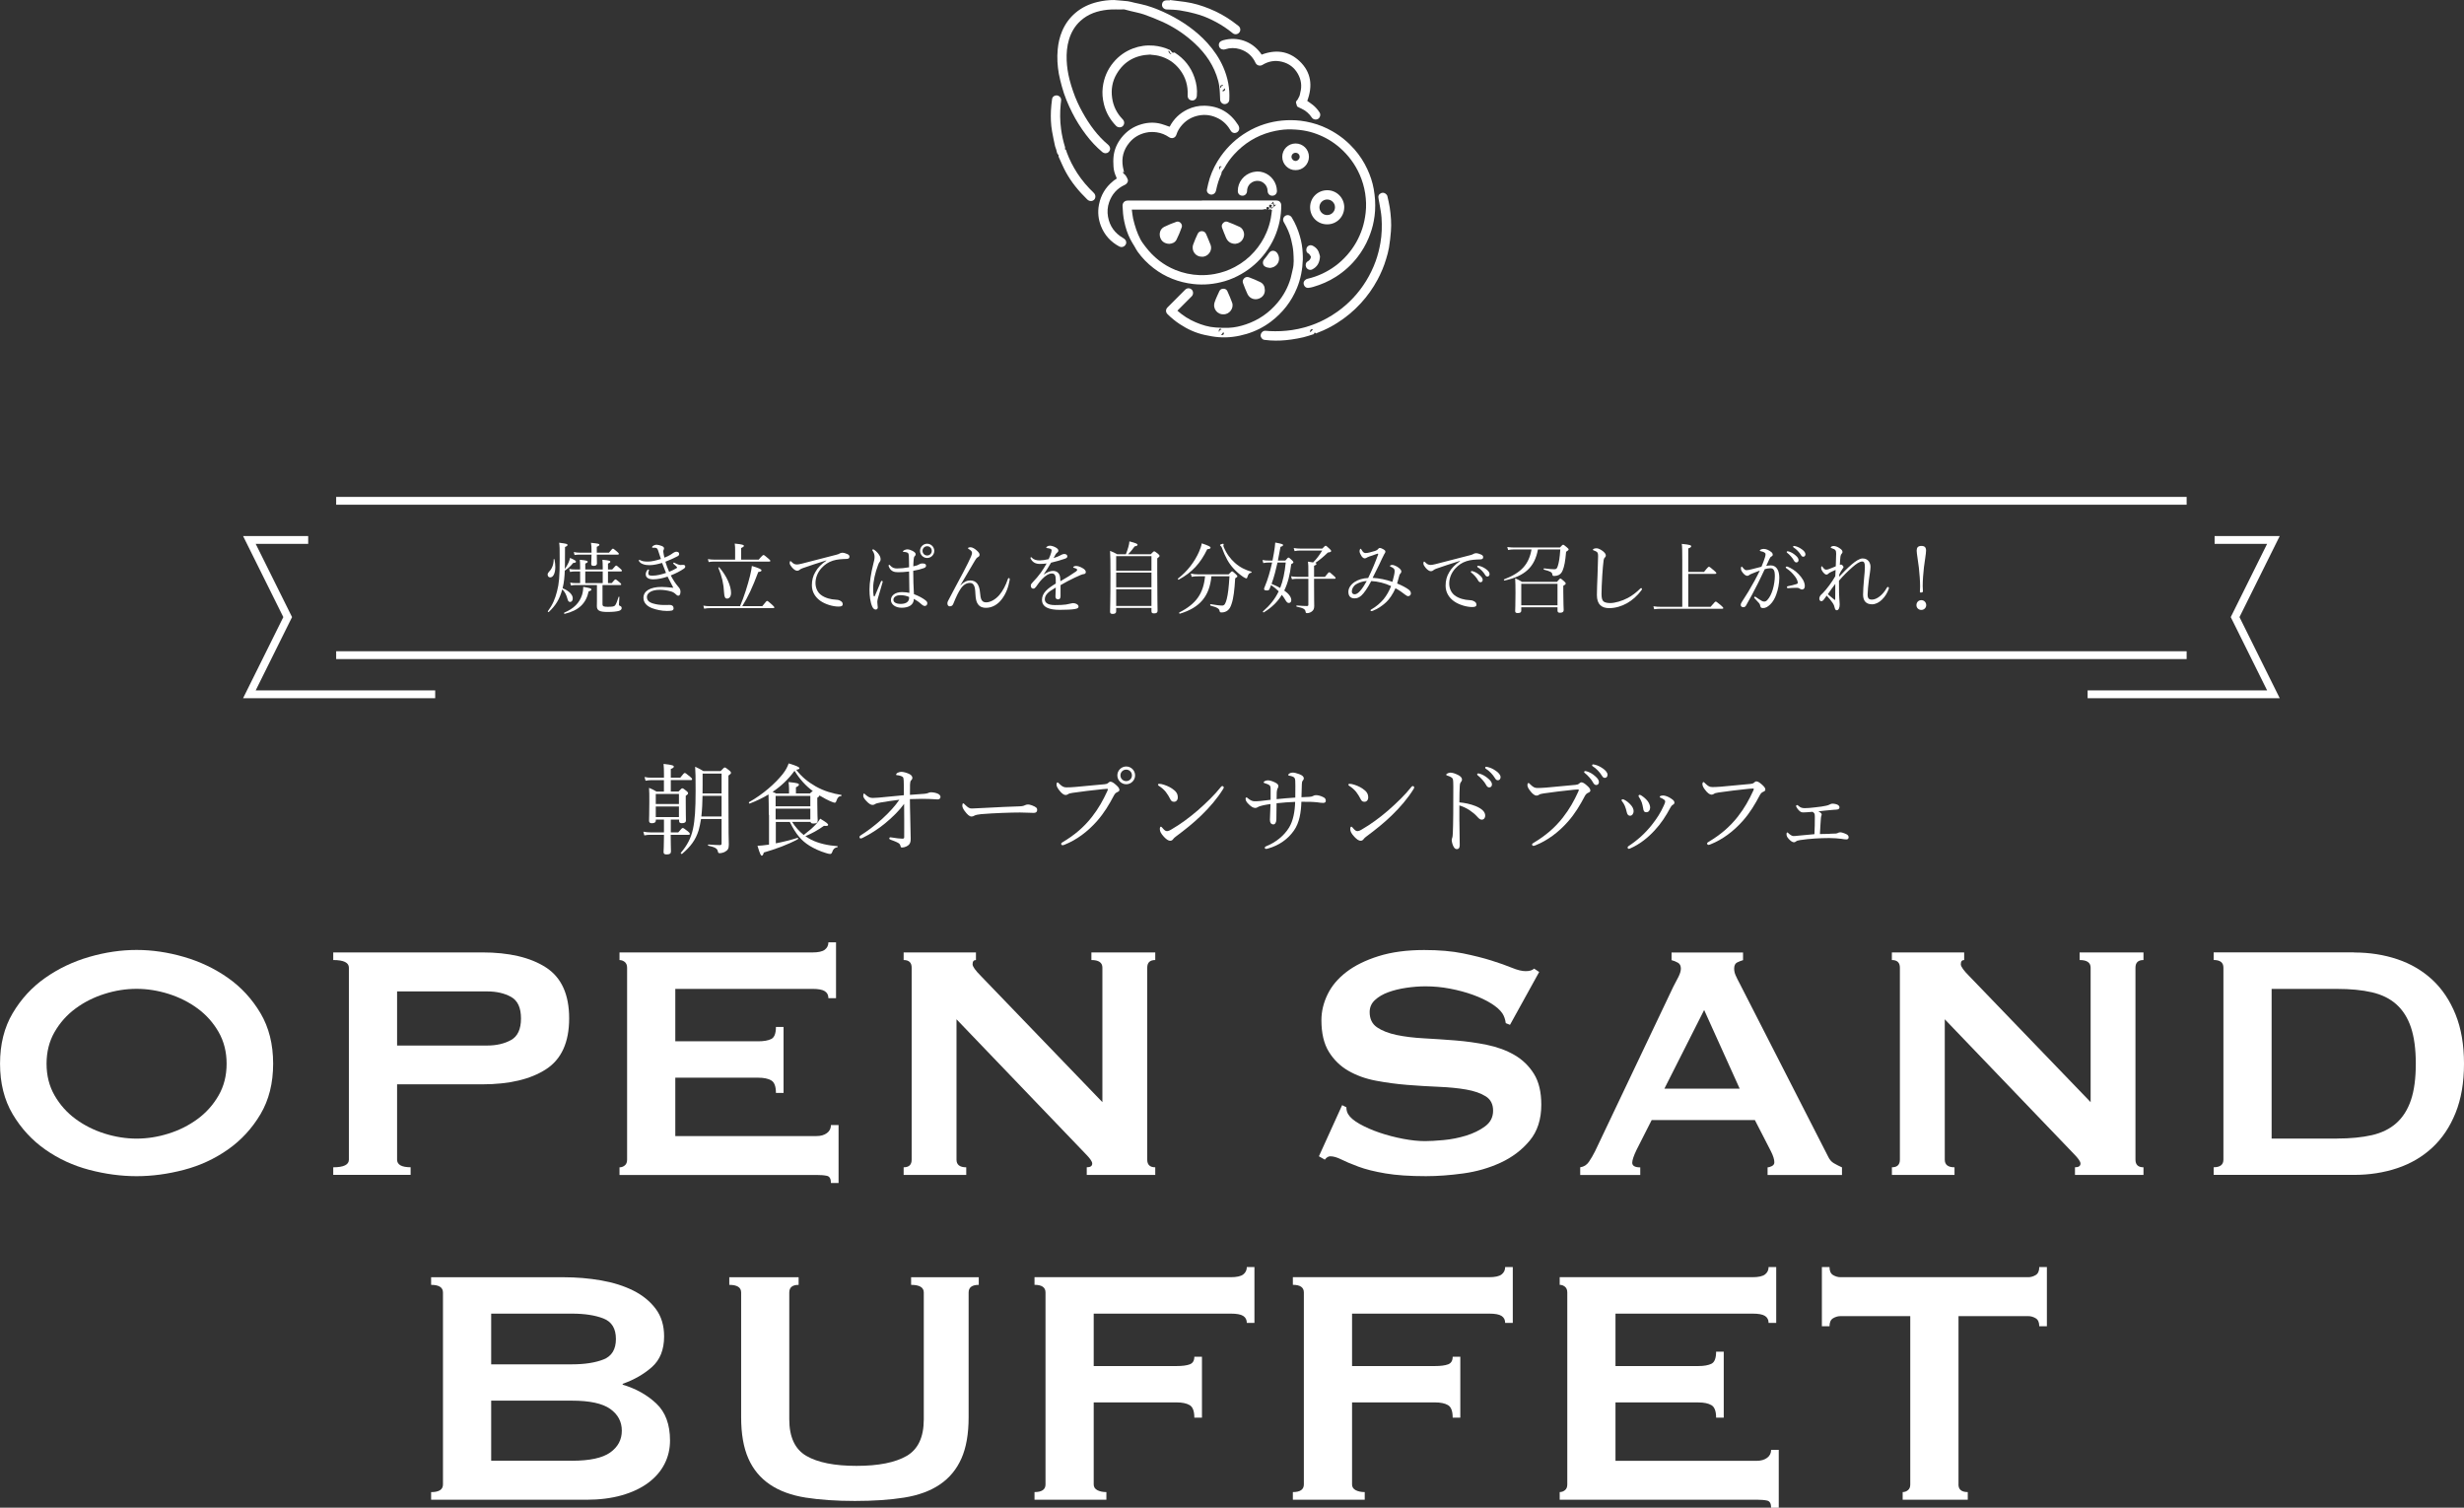 <?xml version="1.0" encoding="UTF-8"?><svg id="_レイヤー_2" xmlns="http://www.w3.org/2000/svg" viewBox="0 0 629.77 385.34"><rect x="0" y="0" width="629.77" height="385.34" fill="#333333" stroke="none"/><defs><style>.cls-1{fill:none;stroke:#fff;stroke-miterlimit:10;stroke-width:2px;}.cls-2{fill:#fff;stroke-width:0px;}</style></defs><g id="_レイヤー_1-2"><path class="cls-2" d="m171.41,212.74h1.95c.82-1,1-1.12,1.15-1.12.17,0,.35.12,1.3.85.38.32.5.47.5.62,0,.2-.07.27-.32.27h-4.57c0,1.95.07,3.7.07,4.25s-.32.77-1.12.77c-.6,0-.77-.2-.77-.65,0-.35.1-1.57.1-3.77v-.6h-3.45c-.52,0-.95.03-1.57.15l-.25-.95c.7.12,1.17.18,1.82.18h3.45v-3.27h-2.07v.18c0,.52-.35.75-1.02.75-.52,0-.72-.2-.72-.67,0-.6.07-1.6.07-4.92,0-1.6,0-2.42-.07-3.45.8.33,1.15.5,1.9.95h1.9v-2.92h-3.22c-.47,0-.87.05-1.47.15l-.27-.95c.7.15,1.15.17,1.75.17h3.22v-1c0-1-.02-1.67-.1-2.52,2.37.25,2.62.45,2.62.7,0,.2-.17.37-.77.6v2.22h2.42c.82-1.07,1-1.2,1.15-1.2.18,0,.35.12,1.35.95.4.32.52.47.52.62,0,.17-.1.25-.32.25h-5.12v2.92h1.97c.67-.72.82-.82.98-.82.17,0,.32.08,1.02.65.35.27.45.48.45.62,0,.17-.12.3-.6.65v1.52c0,2.92.05,4.32.05,4.75,0,.5-.35.72-1.05.72-.48,0-.7-.17-.7-.57v-.35h-2.12v3.27Zm2.12-9.82h-5.92v2.57h5.92v-2.57Zm-5.92,5.92h5.92v-2.72h-5.92v2.72Zm11.57.47c-.18,1.12-.38,2.07-.62,2.92-.77,2.45-2.02,4.12-4.22,6-.12.12-.45-.15-.32-.27,1.62-1.9,2.6-3.75,3.1-6.1.48-2.22.67-5.02.67-9.7,0-3.7-.02-4.82-.12-6.2.9.42,1.3.62,2.12,1.12h4.4c.75-.82.9-.92,1.05-.92s.33.07,1.12.72c.4.32.47.5.47.65,0,.2-.1.3-.65.7v4.35c0,11.05.08,12.1.1,13.3,0,.98-.25,1.42-.95,1.8-.35.22-.97.38-1.37.38-.38,0-.4-.12-.5-.52-.15-.7-.75-1.02-2.42-1.4-.12-.02-.12-.3,0-.3,1.37.1,2.27.15,2.97.15.32,0,.42-.12.42-.45v-6.22h-5.25Zm.38-5.9c-.03,1.75-.1,3.52-.3,5.27h5.17v-5.27h-4.87Zm4.87-5.7h-4.85v2.72c0,.83,0,1.6-.02,2.35h4.87v-5.07Z"/><path class="cls-2" d="m196.49,208.22c0-2.02-.02-3.65-.07-5.17-1.45.88-3.05,1.65-4.8,2.32-.17.08-.3-.3-.15-.37,3.55-2,6.6-4.7,8.55-7.12.77-.97,1.27-1.9,1.55-2.77,2.1.62,2.75.98,2.75,1.22,0,.2-.22.33-.82.4,1.4,1.85,3.05,3.15,5,4.27,2.07,1.17,4.32,1.82,6.52,2.17.12.02.1.25-.02.27-.65.1-.92.35-1.25,1.3-.1.32-.23.42-.42.42-.12,0-.35-.08-.67-.2-.98-.38-2.15-1-3.25-1.67,0,.2-.07.32-.52.6v1.42c0,2.9.1,4.02.1,4.4,0,.55-.32.77-1.05.77-.52,0-.72-.1-.77-.42h-4.72c.8,1.27,1.8,2.42,2.97,3.35,1.27-.98,2.25-1.82,3.02-2.62.52-.55.9-1.07,1.2-1.55,1.75,1.05,2.02,1.33,2.02,1.6,0,.23-.27.3-1.07.23-1.82,1.27-2.95,1.87-4.75,2.65.48.32.98.62,1.5.9,1.9.95,4.27,1.47,6.7,1.65.1,0,.1.23,0,.25-.75.17-1.05.42-1.35,1.27-.1.3-.27.47-.52.47-.17,0-.6-.07-1.12-.25-1.5-.45-3.05-1.17-4.17-1.87-2.02-1.27-3.4-2.8-5.02-6.07h-3.57v5.47c1.82-.35,3.85-.85,5.55-1.4.15-.05.23.25.1.33-2.42,1.35-5.7,2.55-8.72,3.42-.18.65-.33.8-.52.8-.25,0-.45-.4-1.1-2.52.7-.03,1.55-.1,2.95-.3v-7.65Zm10.5-5.42c.42-.38.6-.55.75-.62-1.82-1.35-3.27-2.95-4.67-5.17-1.52,2.1-3.42,3.92-5.6,5.37.27.12.52.25.9.42h3.3v-1.17c0-.52-.05-1.07-.12-1.75,2.4.23,2.65.4,2.65.67,0,.18-.17.38-.77.67v1.57h3.57Zm.12.62h-8.87v2.65h8.87v-2.65Zm-8.87,6.02h8.87v-2.75h-8.87v2.75Z"/><path class="cls-2" d="m236.19,202.89c.42-.05.82-.1,1-.2.2-.1.47-.2.72-.2.62,0,1.35.15,1.82.38.42.2.65.52.65.8,0,.38-.27.65-.73.65-.17,0-.47-.02-.82-.05-.77-.05-1.9-.1-3.22-.1-.85,0-1.8.02-3.05.07,0,1.52.05,2.82.08,4.42.05,2.12.12,4.6.12,5.6.02.77-.08,1.15-.38,1.55-.3.4-1.15.8-1.8.8-.27,0-.35-.05-.42-.38-.1-.4-.27-.6-.52-.75-.52-.32-1.35-.62-1.97-.85-.22-.07-.38-.15-.38-.38,0-.12.12-.25.28-.25.1,0,.25.02.4.05.97.17,2.1.3,2.65.3.4,0,.48-.12.48-.4.02-2.57,0-5.85-.02-8.5-1.22,1.7-2.95,3.4-4.82,4.95-1.9,1.57-3.92,2.82-5.8,3.75-.15.08-.38.15-.52.15-.17,0-.27-.25-.27-.38s.1-.3.35-.45c1.6-1,3.57-2.47,5.47-4.2,1.85-1.7,3.27-3.25,4.37-4.87-1.95.25-3.6.48-4.77.7-.6.12-1.2.23-1.4.4-.2.15-.38.22-.72.22-.4,0-.9-.3-1.57-1.02-.55-.58-.77-1.02-.77-1.3,0-.3.05-.58.2-.58.12,0,.22.15.4.3.7.6,1.12.82,1.85.82.32,0,.8-.02,1.47-.08,1.85-.2,3.57-.35,6.47-.62,0-1.7,0-2.9-.05-3.77-.02-.45-.08-.77-.25-.9-.32-.25-.9-.4-1.42-.45-.17-.02-.27-.02-.27-.15,0-.1.1-.27.25-.38.33-.2.75-.32,1.12-.32.5,0,1.22.2,1.87.48.65.3.92.65.92,1.07,0,.28-.18.48-.4.73-.1.12-.15.27-.2.95-.02.62-.02,1.47-.02,2.65,1.6-.12,2.42-.17,3.65-.27Z"/><path class="cls-2" d="m248.28,208.69c-.5,0-1.1-.55-1.75-1.45-.32-.45-.57-.92-.57-1.3,0-.33.05-.62.23-.62.12,0,.22.12.4.3.87.85,1.22,1.02,1.8,1.02.52,0,1.47-.05,3.17-.15,3.4-.2,6.77-.33,8.9-.4.85-.02,1.25-.15,1.52-.3.2-.1.5-.18.77-.18.25,0,.6.08,1.02.23,1.17.45,1.32.73,1.32,1.17,0,.5-.33.75-.88.75-.95,0-2.3-.1-3.52-.1-2.22,0-6.65.15-9.92.42-.8.08-1.47.22-1.72.38-.17.12-.42.22-.77.22Z"/><path class="cls-2" d="m271.22,215.67c0-.18.15-.3.42-.45,2.85-1.7,5.3-3.7,7.42-6.4,1.77-2.27,2.87-4.3,3.9-6.52.12-.25.2-.42.2-.57,0-.1-.1-.12-.25-.12-.12,0-.42.02-1,.08-2.47.25-5.82.65-7.77.95-.73.1-.95.2-1.17.35-.23.15-.38.2-.65.2-.4,0-1.02-.42-1.62-1.25-.45-.57-.67-1.05-.67-1.42,0-.42.17-.55.27-.55.12,0,.3.2.5.4.72.7,1.12.87,1.8.87.6,0,1.22-.02,2.17-.1,2.52-.22,5.07-.45,7.52-.7.4-.02.7-.12.9-.3.2-.17.4-.35.6-.35.35,0,.75.2,1.37.75.6.52.95.92.95,1.35,0,.3-.27.45-.57.58-.4.17-.62.45-.82.82-1.25,2.37-2.52,4.5-4.3,6.52-2.42,2.75-5.25,4.85-8.3,6.07-.22.1-.45.15-.55.15-.17,0-.35-.17-.35-.35Zm18.9-17.5c0,1.25-1.02,2.27-2.27,2.27s-2.27-1.02-2.27-2.27,1.02-2.27,2.27-2.27,2.27,1.02,2.27,2.27Zm-3.75,0c0,.83.65,1.47,1.47,1.47s1.47-.65,1.47-1.47-.65-1.47-1.47-1.47-1.47.65-1.47,1.47Z"/><path class="cls-2" d="m296.76,200.37c1.05.23,2.05.67,2.77,1.15,1.1.72,1.5,1.37,1.5,2.3,0,.65-.4,1.1-.95,1.1s-.75-.2-1.07-.85c-.25-.48-.55-1.02-1.05-1.67-.52-.65-1.17-1.17-1.8-1.57-.12-.07-.2-.2-.2-.3s.12-.2.27-.2c.1,0,.25,0,.52.05Zm16.02.87c0,.12-.05.28-.18.45-1.47,2.37-3.4,4.62-5.55,6.7-2.02,1.97-4.17,3.67-6.52,5.42-.27.2-.52.42-.62.57-.2.32-.47.5-.8.5-.57,0-1.05-.42-1.6-.98-.77-.82-1.07-1.42-1.07-2,0-.38.1-.62.27-.62.1,0,.17.08.35.27.5.6.8.87,1.2.87.25,0,.65-.12,1.17-.45,2.2-1.27,4.5-2.95,6.67-4.82,2.25-1.97,4.37-4.02,5.95-6.02.12-.15.25-.23.35-.23.15,0,.38.17.38.32Z"/><path class="cls-2" d="m324.76,201.82c0-.62-.05-.9-.27-1.1-.23-.2-.65-.38-1.22-.55-.2-.05-.3-.1-.3-.23,0-.1.15-.23.3-.3.22-.12.45-.2.8-.2.52,0,1.25.25,1.87.57.6.3.8.58.8.95,0,.22-.08.37-.2.55-.1.15-.17.47-.22.97-.03.5-.03,1.1-.03,1.77,1.75-.17,3.05-.3,4.77-.4.02-1.07.02-2.05.02-3.02,0-1.15-.02-1.67-.17-1.92-.12-.23-.3-.35-.57-.45-.25-.1-.58-.18-.8-.2-.2-.02-.28-.12-.28-.23s.17-.25.35-.37c.25-.15.48-.2.83-.2s.9.12,1.65.4c.85.33,1.15.67,1.15,1.1,0,.2-.12.38-.28.58-.17.2-.2.47-.22.87-.03,1-.08,2.1-.1,3.35.58-.02,1.2-.05,2.08-.1.45-.03.72-.12.9-.23.25-.15.45-.2.77-.2.45,0,1.25.17,2,.6.33.2.47.45.47.88,0,.3-.25.5-.65.5-.45,0-.88-.05-1.5-.15-.62-.07-1.25-.1-1.82-.12-.83-.02-1.58-.02-2.27-.02-.08,2.7-.5,5.35-1.88,7.32-1.5,2.17-3.77,3.82-6.62,4.62-.23.07-.42.1-.55.1-.15,0-.3-.1-.3-.28,0-.2.1-.27.32-.38,2.42-.95,4.65-2.72,5.92-4.85,1-1.67,1.45-4,1.52-6.5-1.62.05-3.02.17-4.75.35-.02,1.77-.05,3.15-.05,4.1,0,.87-.38,1.3-.75,1.3-.62,0-.9-.45-.9-1.2s.12-2.4.15-4c-.62.1-1.2.17-1.77.3-.48.1-1.2.3-1.4.45-.3.2-.5.25-.72.25-.55,0-1.07-.35-1.65-.92-.62-.6-.83-.97-.83-1.47,0-.2.12-.3.23-.3s.2.07.37.23c.5.42,1.12.75,1.6.75.5,0,.92,0,1.58-.07.9-.1,1.72-.2,2.62-.3v-2.6Z"/><path class="cls-2" d="m345.43,200.37c1.05.23,2.05.67,2.77,1.15,1.1.72,1.5,1.37,1.5,2.3,0,.65-.4,1.1-.95,1.1s-.75-.2-1.08-.85c-.25-.48-.55-1.02-1.05-1.67-.52-.65-1.17-1.17-1.8-1.57-.12-.07-.2-.2-.2-.3s.12-.2.27-.2c.1,0,.25,0,.53.05Zm16.02.87c0,.12-.05.28-.17.45-1.47,2.37-3.4,4.62-5.55,6.7-2.02,1.97-4.17,3.67-6.52,5.42-.27.2-.52.42-.62.57-.2.32-.48.5-.8.5-.58,0-1.05-.42-1.6-.98-.78-.82-1.08-1.42-1.08-2,0-.38.1-.62.28-.62.1,0,.17.08.35.27.5.6.8.87,1.2.87.25,0,.65-.12,1.17-.45,2.2-1.27,4.5-2.95,6.67-4.82,2.25-1.97,4.37-4.02,5.95-6.02.12-.15.25-.23.35-.23.15,0,.38.17.38.32Z"/><path class="cls-2" d="m373.01,209.97c0,1.45.08,4.45.08,6.05,0,.75-.33,1-.7,1-.3,0-.55-.1-.8-.5-.3-.45-.55-1.35-.55-1.85,0-.22.12-.47.17-.67.03-.12.1-.4.12-1.17.05-1.35.08-2.42.1-4.77.02-2.42.02-4.72.02-7.02,0-.82-.02-1.57-.12-1.92-.07-.2-.22-.38-.5-.52-.37-.2-.67-.3-.95-.38-.17-.05-.25-.12-.25-.23s.12-.2.25-.27c.2-.12.55-.25.77-.25.58,0,1.2.2,2.02.6.6.3,1,.7,1,1.15,0,.27-.12.5-.35.77-.12.17-.2.35-.22.88-.05.95-.1,2.4-.1,4.2,1.25.1,2.85.42,4.15.95,1.75.72,2.45,1.55,2.45,2.42,0,.67-.4,1.05-.8,1.05-.42.02-.7-.15-1.25-.77-.52-.6-1.22-1.15-1.95-1.65-.85-.55-1.77-.97-2.6-1.22v4.15Zm5.2-12.22c.67.2,1.42.58,2.17,1.25.6.52.95.97.95,1.5,0,.4-.25.75-.7.75-.32,0-.6-.22-.82-.67-.38-.75-1.38-1.85-2.1-2.4-.1-.07-.17-.17-.17-.25,0-.12.1-.25.27-.25.15,0,.33.05.4.07Zm2.17-1.67c.67.17,1.3.47,2,.97.6.42,1.15,1,1.15,1.57,0,.5-.3.8-.67.8-.33,0-.52-.12-.8-.6-.45-.77-1.45-1.85-2.3-2.35-.1-.05-.17-.15-.17-.25,0-.12.1-.25.25-.25.12,0,.33.05.55.1Z"/><path class="cls-2" d="m391.58,215.84c0-.17.15-.3.42-.45,2.85-1.7,5.3-3.7,7.42-6.4,1.77-2.27,2.88-4.3,3.9-6.52.12-.25.2-.43.2-.58,0-.1-.1-.12-.25-.12-.12,0-.42.02-1,.07-2.47.25-5.82.65-7.77.95-.72.1-.95.2-1.17.35-.22.15-.37.2-.65.2-.4,0-1.02-.42-1.62-1.25-.45-.57-.67-1.05-.67-1.42,0-.42.17-.55.28-.55.12,0,.3.2.5.4.72.7,1.12.88,1.8.88.6,0,1.22-.03,2.17-.1,2.52-.23,5.07-.45,7.52-.7.4-.03.7-.12.9-.3.2-.17.4-.35.6-.35.35,0,.75.2,1.37.75.6.52.95.92.95,1.35,0,.3-.28.45-.58.58-.4.17-.62.45-.83.82-1.25,2.37-2.52,4.5-4.3,6.52-2.42,2.75-5.25,4.85-8.3,6.07-.22.1-.45.15-.55.15-.17,0-.35-.18-.35-.35Zm13.97-18.7c.67.2,1.42.57,2.17,1.25.6.52.95.98.95,1.5,0,.4-.25.75-.7.75-.32,0-.6-.23-.82-.67-.38-.75-1.38-1.85-2.1-2.4-.1-.08-.17-.17-.17-.25,0-.12.1-.25.27-.25.15,0,.33.05.4.08Zm2.17-1.67c.67.17,1.3.48,2,.97.6.43,1.15,1,1.15,1.57,0,.5-.3.8-.67.8-.33,0-.52-.12-.8-.6-.45-.77-1.45-1.85-2.3-2.35-.1-.05-.18-.15-.18-.25,0-.12.1-.25.25-.25.12,0,.33.05.55.1Z"/><path class="cls-2" d="m415.09,204.37c.78.4,1.25.85,1.67,1.3.5.52.77,1.12.77,1.62,0,.7-.4,1.2-.9,1.2-.4,0-.72-.23-.88-1.02-.08-.42-.25-.97-.45-1.47-.18-.42-.4-.8-.68-1.15-.1-.12-.17-.23-.17-.3,0-.17.12-.27.25-.27s.25.02.38.1Zm11.95-.32c.72.47.92.7.92,1.1,0,.25-.12.38-.45.57-.2.12-.32.25-.52.6-1.27,2.35-2.42,4.12-4.12,5.95-1.75,1.9-3.82,3.52-6.1,4.52-.2.1-.35.15-.45.15-.2,0-.32-.12-.32-.35,0-.15.07-.23.22-.33,2.37-1.57,4.22-3.25,5.9-5.35,1.33-1.67,2.32-3.2,3.12-5,.23-.5.35-.8.35-1.05,0-.23-.1-.35-.23-.45-.27-.22-.65-.42-1.02-.57-.1-.05-.15-.15-.15-.2,0-.07.15-.17.25-.22.15-.08.5-.1.7-.1.45,0,1.3.32,1.9.73Zm-7.52-.73c.73.48,1.17.9,1.62,1.45.4.55.62,1.15.62,1.65-.03.7-.38,1.15-.95,1.17-.52,0-.75-.22-.85-1.05-.08-.5-.2-1-.35-1.47-.18-.47-.4-.9-.67-1.3-.1-.15-.15-.22-.15-.37,0-.12.12-.25.3-.25.12,0,.28.07.42.17Z"/><path class="cls-2" d="m436.31,215.59c0-.17.15-.3.42-.45,2.85-1.7,5.3-3.7,7.42-6.4,1.77-2.27,2.87-4.3,3.9-6.52.12-.25.2-.42.2-.57,0-.1-.1-.12-.25-.12-.12,0-.42.02-1,.07-2.47.25-5.82.65-7.77.95-.72.1-.95.2-1.17.35s-.38.2-.65.2c-.4,0-1.02-.42-1.62-1.25-.45-.57-.67-1.05-.67-1.42,0-.42.17-.55.27-.55.12,0,.3.2.5.4.73.7,1.12.88,1.8.88.6,0,1.22-.03,2.17-.1,2.52-.23,5.07-.45,7.52-.7.4-.03.7-.12.9-.3.2-.18.4-.35.6-.35.35,0,.75.2,1.38.75.6.53.95.92.95,1.35,0,.3-.27.45-.57.57-.4.17-.62.45-.83.82-1.25,2.37-2.52,4.5-4.3,6.52-2.42,2.75-5.25,4.85-8.3,6.07-.23.1-.45.15-.55.15-.17,0-.35-.18-.35-.35Z"/><path class="cls-2" d="m467.72,213.09c.65,0,1.1-.02,1.45-.05.22-.02.45-.07.58-.15.15-.08.32-.17.62-.17.27,0,.9.17,1.57.5.33.15.55.45.55.75,0,.42-.25.57-.6.57-.3,0-.83-.07-1.25-.15-.8-.1-1.95-.2-3.15-.2s-2.37.05-3.6.12c-1.33.1-2.6.2-3.8.4-.62.1-.83.18-1.03.33-.15.12-.32.23-.52.23-.38,0-.78-.23-1.33-.82-.47-.53-.6-.77-.6-1.35,0-.17.1-.35.17-.35.1,0,.23.1.35.23.42.4.9.7,1.25.7s.6-.02,1.3-.1c1.25-.12,2.52-.25,4.07-.38.08-1.57.1-2.95.1-4.37,0-.52-.02-.75-.12-.92-.1-.15-.25-.32-.47-.42-1.25.1-1.92.15-2.35.15-.45,0-.7-.1-1.07-.45-.42-.42-.78-.97-.78-1.17,0-.15.12-.27.23-.27.12,0,.27.1.4.23.53.47.95.57,1.62.57s1.52-.07,2.57-.2c1.22-.12,2.25-.28,2.9-.43.4-.07.7-.22.9-.32.25-.1.4-.2.62-.2.5,0,1.1.12,1.45.33.23.15.4.38.4.62,0,.37-.3.5-.58.55-.27.05-.6.05-.92.07-1.27.1-2.65.25-3.92.4.25.12.38.17.52.3.23.15.35.33.35.5,0,.15-.05.27-.1.38-.02.08-.07.25-.1.6-.1,1.2-.15,2.3-.25,4.02.92-.03,1.7-.05,2.55-.05Z"/><path class="cls-2" d="m34.91,242.79c3.96,0,8,.59,12.1,1.78s7.85,2.97,11.24,5.35c3.39,2.38,6.16,5.39,8.32,9.02,2.16,3.64,3.24,7.94,3.24,12.92s-1.08,9.28-3.24,12.92c-2.16,3.64-4.94,6.65-8.32,9.02-3.39,2.38-7.13,4.11-11.24,5.19-4.11,1.08-8.14,1.62-12.1,1.62s-8-.54-12.1-1.62c-4.11-1.08-7.85-2.81-11.24-5.19-3.39-2.38-6.16-5.39-8.32-9.02-2.16-3.64-3.24-7.94-3.24-12.92s1.08-9.28,3.24-12.92c2.16-3.64,4.93-6.65,8.32-9.02,3.39-2.38,7.13-4.16,11.24-5.35s8.14-1.78,12.1-1.78Zm0,9.94c-2.74,0-5.48.43-8.21,1.3-2.74.86-5.21,2.11-7.4,3.73-2.2,1.62-3.98,3.62-5.35,6-1.37,2.38-2.05,5.08-2.05,8.11s.68,5.73,2.05,8.11c1.37,2.38,3.15,4.38,5.35,6,2.2,1.62,4.66,2.86,7.4,3.73,2.74.86,5.48,1.3,8.21,1.3s5.48-.43,8.21-1.3c2.74-.86,5.2-2.11,7.4-3.73,2.2-1.62,3.98-3.62,5.35-6,1.37-2.38,2.05-5.08,2.05-8.11s-.69-5.73-2.05-8.11c-1.37-2.38-3.15-4.38-5.35-6-2.2-1.62-4.67-2.86-7.4-3.73-2.74-.86-5.48-1.3-8.21-1.3Z"/><path class="cls-2" d="m85.17,300.29v-1.95c2.67,0,4-.65,4-1.95v-49.07c0-1.3-1.33-1.95-4-1.95v-1.95h38.04c6.92,0,12.36,1.28,16.32,3.84,3.96,2.56,5.94,6.9,5.94,13.02s-1.98,10.47-5.94,13.02c-3.96,2.56-9.4,3.84-16.32,3.84h-21.72v19.24c0,1.3,1.15,1.95,3.46,1.95v1.95h-19.78Zm39.34-33.07c2.38,0,4.41-.47,6.11-1.41,1.69-.94,2.54-2.77,2.54-5.51s-.85-4.58-2.54-5.51c-1.69-.94-3.73-1.4-6.11-1.4h-23.02v13.83h23.02Z"/><path class="cls-2" d="m211.73,255.11c0-.79-.31-1.39-.92-1.78-.61-.4-1.68-.59-3.19-.59h-35.02v13.4h21.18c1.44,0,2.56-.2,3.35-.59.79-.4,1.19-1.42,1.19-3.08h1.95v16.86h-1.95c0-1.66-.4-2.72-1.19-3.19-.79-.47-1.91-.7-3.35-.7h-21.18v14.92h36.1c1.08,0,1.96-.25,2.65-.76.68-.5,1.03-1.19,1.03-2.05h1.95v14.81h-1.95c0-1.08-.34-1.69-1.03-1.84-.69-.15-1.57-.22-2.65-.22h-50.36v-1.95c.5,0,.95-.16,1.35-.49.4-.32.59-.81.59-1.46v-49.07c0-.65-.2-1.13-.59-1.46-.4-.32-.85-.49-1.35-.49v-1.95h49.28c1.51,0,2.58-.23,3.19-.7.61-.47.92-1.1.92-1.89h1.95v14.27h-1.95Z"/><path class="cls-2" d="m230.96,298.34c1.37,0,2.05-.65,2.05-1.95v-49.07c0-1.3-.69-1.95-2.05-1.95v-1.95h18.48v1.95c-.58,0-.86.36-.86,1.08,0,.58.72,1.59,2.16,3.03l31.02,32.21v-34.37c0-1.3-.94-1.95-2.81-1.95v-1.95h16.32v1.95c-1.37,0-2.05.65-2.05,1.95v49.07c0,1.3.68,1.95,2.05,1.95v1.95h-17.51v-1.95c.94,0,1.4-.32,1.4-.97,0-.5-.58-1.33-1.73-2.49l-32.96-34.37v35.88c0,1.3.83,1.95,2.49,1.95v1.95h-16v-1.95Z"/><path class="cls-2" d="m343.04,282.46l1.08.54c0,.65.14,1.23.43,1.73.5.86,1.49,1.71,2.97,2.54,1.48.83,3.17,1.57,5.08,2.22,1.91.65,3.91,1.17,6,1.57,2.09.4,3.96.59,5.62.59,1.22,0,2.81-.09,4.76-.27,1.95-.18,3.85-.56,5.73-1.13,1.87-.58,3.49-1.37,4.86-2.38,1.37-1.01,2.05-2.34,2.05-4s-.63-2.88-1.89-3.67c-1.26-.79-2.92-1.37-4.97-1.73-2.05-.36-4.4-.59-7.03-.7-2.63-.11-5.31-.27-8.05-.49-2.74-.22-5.42-.58-8.05-1.08-2.63-.5-4.97-1.35-7.03-2.54-2.05-1.19-3.71-2.81-4.97-4.86-1.26-2.05-1.89-4.74-1.89-8.05,0-2.23.52-4.43,1.57-6.59,1.04-2.16,2.65-4.07,4.81-5.73,2.16-1.66,4.9-3.01,8.21-4.05,3.31-1.04,7.2-1.57,11.67-1.57,3.82,0,7.13.29,9.94.86,2.81.58,5.24,1.19,7.3,1.84s3.78,1.26,5.19,1.84c1.41.58,2.58.86,3.51.86,1.01,0,1.73-.22,2.16-.65l1.3.86-7.46,13.51-1.08-.43c-.14-1.01-.43-1.84-.86-2.49-.58-.86-1.53-1.71-2.86-2.54-1.33-.83-2.9-1.57-4.7-2.22-1.8-.65-3.75-1.17-5.84-1.57-2.09-.4-4.18-.59-6.27-.59-1.59,0-3.23.13-4.92.38-1.69.25-3.23.63-4.59,1.13-1.37.5-2.5,1.17-3.4,2-.9.83-1.35,1.86-1.35,3.08,0,1.73.63,3.03,1.89,3.89,1.26.86,2.92,1.51,4.97,1.95,2.05.43,4.39.72,7.02.86,2.63.15,5.31.32,8.05.54,2.74.22,5.42.59,8.05,1.13,2.63.54,4.97,1.4,7.03,2.59s3.71,2.79,4.97,4.81c1.26,2.02,1.89,4.65,1.89,7.89,0,3.75-.99,6.81-2.97,9.19-1.98,2.38-4.45,4.25-7.4,5.62-2.96,1.37-6.14,2.29-9.56,2.76-3.42.47-6.61.7-9.57.7-4.11,0-7.55-.23-10.32-.7-2.77-.47-5.08-1.04-6.92-1.73-1.84-.68-3.3-1.3-4.38-1.84-1.08-.54-2.02-.81-2.81-.81-.5,0-.97.29-1.4.86l-1.51-.86,5.94-13.08Z"/><path class="cls-2" d="m403.89,298.34c.94-.14,1.68-.61,2.22-1.4.54-.79,1.06-1.69,1.57-2.7l19.99-42.04c.5-.94.95-1.8,1.35-2.59.39-.79.59-1.48.59-2.05,0-.72-.25-1.22-.76-1.51-.51-.29-1.05-.5-1.62-.65v-1.95h18.27v1.95c-.5.15-1.01.34-1.51.59-.5.25-.76.78-.76,1.57,0,.58.12,1.15.38,1.73.25.58.63,1.33,1.13,2.27l22.48,43.99c.36.79.85,1.37,1.46,1.73.61.36,1.31.72,2.11,1.08v1.95h-19.02v-1.95c.29,0,.65-.11,1.08-.32s.65-.54.65-.97c0-.72-.29-1.66-.87-2.81l-4.11-8h-26.37l-3.89,7.67c-.72,1.51-1.08,2.59-1.08,3.24,0,.79.68,1.19,2.05,1.19v1.95h-15.35v-1.95Zm40.75-20.1l-9.08-20.1-10.16,20.1h19.24Z"/><path class="cls-2" d="m483.54,298.34c1.37,0,2.05-.65,2.05-1.95v-49.07c0-1.3-.69-1.95-2.05-1.95v-1.95h18.48v1.95c-.58,0-.86.36-.86,1.08,0,.58.72,1.59,2.16,3.03l31.02,32.21v-34.37c0-1.3-.94-1.95-2.81-1.95v-1.95h16.32v1.95c-1.37,0-2.05.65-2.05,1.95v49.07c0,1.3.68,1.95,2.05,1.95v1.95h-17.51v-1.95c.94,0,1.41-.32,1.41-.97,0-.5-.58-1.33-1.73-2.49l-32.96-34.37v35.88c0,1.3.83,1.95,2.49,1.95v1.95h-16v-1.95Z"/><path class="cls-2" d="m601.67,243.44c3.96,0,7.66.58,11.08,1.73,3.42,1.15,6.39,2.9,8.92,5.24,2.52,2.34,4.5,5.3,5.94,8.86,1.44,3.57,2.16,7.76,2.16,12.59s-.72,9.02-2.16,12.59c-1.44,3.57-3.42,6.52-5.94,8.86-2.52,2.34-5.5,4.09-8.92,5.24-3.42,1.15-7.12,1.73-11.08,1.73h-35.88v-1.95c1.66,0,2.49-.65,2.49-1.95v-49.07c0-1.3-.83-1.95-2.49-1.95v-1.95h35.88Zm-4.32,47.55c3.39,0,6.34-.29,8.86-.86,2.52-.58,4.61-1.6,6.27-3.08,1.66-1.48,2.9-3.44,3.73-5.89.83-2.45,1.24-5.55,1.24-9.29s-.42-6.84-1.24-9.29c-.83-2.45-2.07-4.41-3.73-5.89-1.66-1.48-3.75-2.5-6.27-3.08-2.52-.58-5.48-.86-8.86-.86h-16.75v38.26h16.75Z"/><path class="cls-2" d="m144.02,326.44c3.31,0,6.52.27,9.62.81,3.1.54,5.84,1.41,8.21,2.59,2.38,1.19,4.29,2.74,5.73,4.65,1.44,1.91,2.16,4.27,2.16,7.08,0,3.39-1.05,6-3.13,7.84-2.09,1.84-4.58,3.26-7.46,4.27v.22c3.39,1.01,6.25,2.61,8.59,4.81,2.34,2.2,3.51,5.35,3.51,9.46,0,2.16-.47,4.16-1.41,6-.94,1.84-2.32,3.44-4.16,4.81-1.84,1.37-4.09,2.43-6.75,3.19-2.67.76-5.69,1.14-9.08,1.14h-39.66v-1.95c2.02,0,3.03-.65,3.03-1.95v-49.07c0-1.3-1.01-1.95-3.03-1.95v-1.95h33.83Zm2.16,22.26c3.24,0,5.93-.41,8.05-1.24,2.12-.83,3.19-2.58,3.19-5.24s-1.06-4.41-3.19-5.24c-2.13-.83-4.81-1.24-8.05-1.24h-20.64v12.97h20.64Zm0,24.64c4.54,0,7.8-.7,9.78-2.11,1.98-1.41,2.97-3.26,2.97-5.57s-.99-4.16-2.97-5.57c-1.98-1.4-5.24-2.11-9.78-2.11h-20.64v15.35h20.64Z"/><path class="cls-2" d="m204.11,328.39c-1.59,0-2.38.65-2.38,1.95v32.42c0,4.54,1.46,7.66,4.38,9.35,2.92,1.69,7.19,2.54,12.81,2.54s9.89-.85,12.81-2.54c2.92-1.69,4.38-4.81,4.38-9.35v-32.42c0-1.3-1.08-1.95-3.24-1.95v-1.95h17.29v1.95c-1.73,0-2.59.65-2.59,1.95v31.88c0,4.25-.61,7.77-1.84,10.54-1.23,2.77-3.06,4.99-5.51,6.65-2.45,1.66-5.5,2.77-9.13,3.35-3.64.58-7.84.86-12.59.86s-8.95-.29-12.59-.86c-3.64-.58-6.68-1.69-9.13-3.35-2.45-1.66-4.29-3.87-5.51-6.65-1.23-2.77-1.84-6.29-1.84-10.54v-31.88c0-1.3-1.01-1.95-3.03-1.95v-1.95h17.72v1.95Z"/><path class="cls-2" d="m318.67,338.11c0-.79-.31-1.39-.92-1.78-.61-.4-1.67-.59-3.19-.59h-35.02v13.4h21.18c1.44,0,2.56-.14,3.35-.43.79-.29,1.19-.94,1.19-1.95h1.95v15.56h-1.95c0-1.66-.4-2.72-1.19-3.19-.79-.47-1.91-.7-3.35-.7h-21.18v20.97c0,.65.31,1.13.92,1.46.61.32,1.39.49,2.32.49v1.95h-18.37v-1.95c1.87,0,2.81-.65,2.81-1.95v-49.07c0-1.3-.94-1.95-2.81-1.95v-1.95h50.15c1.51,0,2.58-.23,3.19-.7.61-.47.92-1.1.92-1.89h1.95v14.27h-1.95Z"/><path class="cls-2" d="m384.7,338.11c0-.79-.31-1.39-.92-1.78-.61-.4-1.67-.59-3.19-.59h-35.02v13.4h21.18c1.44,0,2.56-.14,3.35-.43.79-.29,1.19-.94,1.19-1.95h1.95v15.56h-1.95c0-1.66-.4-2.72-1.19-3.19-.79-.47-1.91-.7-3.35-.7h-21.18v20.97c0,.65.31,1.13.92,1.46.61.32,1.39.49,2.32.49v1.95h-18.37v-1.95c1.87,0,2.81-.65,2.81-1.95v-49.07c0-1.3-.94-1.95-2.81-1.95v-1.95h50.15c1.51,0,2.58-.23,3.19-.7.61-.47.92-1.1.92-1.89h1.95v14.27h-1.95Z"/><path class="cls-2" d="m452.03,338.11c0-.79-.31-1.39-.92-1.78-.61-.4-1.67-.59-3.19-.59h-35.02v13.4h21.18c1.44,0,2.56-.2,3.35-.59.79-.4,1.19-1.42,1.19-3.08h1.95v16.86h-1.95c0-1.66-.4-2.72-1.19-3.19-.79-.47-1.91-.7-3.35-.7h-21.18v14.92h36.1c1.08,0,1.96-.25,2.65-.76.68-.5,1.03-1.19,1.03-2.05h1.95v14.81h-1.95c0-1.08-.34-1.69-1.03-1.84-.69-.15-1.57-.22-2.65-.22h-50.36v-1.95c.5,0,.95-.16,1.35-.49.4-.32.59-.81.59-1.46v-49.07c0-.65-.2-1.13-.59-1.46-.4-.32-.85-.49-1.35-.49v-1.95h49.28c1.51,0,2.58-.23,3.19-.7.61-.47.92-1.1.92-1.89h1.95v14.27h-1.95Z"/><path class="cls-2" d="m500.56,379.4c0,1.3.79,1.95,2.38,1.95v1.95h-16.64v-1.95c.5,0,.95-.16,1.35-.49.4-.32.59-.81.59-1.46v-43.02h-17.83c-.65,0-1.28.18-1.89.54-.61.36-.92,1.05-.92,2.05h-1.95v-15.13h1.95c0,1.01.31,1.69.92,2.05.61.36,1.24.54,1.89.54h47.99c.65,0,1.28-.18,1.89-.54.61-.36.92-1.04.92-2.05h1.95v15.13h-1.95c0-1.01-.31-1.69-.92-2.05-.61-.36-1.24-.54-1.89-.54h-17.83v43.02Z"/><path class="cls-2" d="m139.97,146.85c0-.26.12-.48.38-.76.74-.72,1.16-1.84,1.16-3.14,0-.08.18-.08.2,0,.14.68.22,1.34.22,1.94,0,1.54-.48,2.68-1.32,2.68-.38,0-.64-.3-.64-.72Zm6.42,6.08c0,.54-.26.92-.68.92-.34,0-.52-.22-.66-.74-.28-1.04-.68-1.88-1.34-2.48-.68,2.52-1.68,4.12-3.44,5.78-.1.1-.32-.08-.24-.2,1.24-1.68,1.84-3.12,2.34-5.08.52-2,.68-3.68.68-8.26,0-2.84,0-3.22-.14-4.16,1.92.24,2.14.32,2.14.58,0,.16-.1.28-.64.52,0,1.3,0,2.54-.02,4.22,0,.5-.02.98-.02,1.4.36-.56.72-1.14.96-1.68.16-.38.28-.74.36-1.16,1.22.54,1.52.74,1.52.96s-.26.32-.7.32c-.68.82-1.2,1.32-2.16,1.98-.06,1.52-.18,3.02-.56,4.5,1.66.66,2.6,1.66,2.6,2.58Zm-2.18,3.66c2.48-1.06,3.88-2.5,4.54-4.5.2-.64.32-1.34.32-2.1,1.8.32,2.08.42,2.08.66,0,.22-.12.32-.7.5-.66,3.06-2.48,4.86-6.12,5.74-.14.04-.24-.24-.12-.3Zm12.14-7.56c.68-.84.84-.94.96-.94.14,0,.28.1,1.04.74.32.26.42.4.42.52s-.06.18-.26.18h-4.52v4.88c0,.56.3.68,1.32.68,1.16,0,1.62-.06,1.88-.34.28-.28.58-1.18.92-2.2.02-.08.2-.04.2.04-.04.6-.12,1.52-.12,1.88,0,.22.04.32.38.44.2.06.32.28.32.52,0,.3-.22.54-.68.7-.54.16-1.5.28-2.92.28-2.08,0-2.74-.38-2.74-1.5,0-.24.02-.66.02-1.34v-4.04h-5.44c-.4,0-.7.04-1.2.12l-.2-.76c.54.12.9.14,1.4.14h1.14v-2.98h-1.22c-.44,0-.78.04-1.36.12l-.2-.76c.6.12.98.14,1.5.14h1.28v-.56c0-.82-.02-1.32-.08-1.92,1.8.16,2.02.3,2.02.5,0,.16-.14.28-.62.48v1.5h4.46v-.56c0-.82-.04-1.3-.08-1.92,1.82.16,2.02.3,2.02.5,0,.16-.12.28-.6.48v1.5h1.08c.76-.88.9-1,1.02-1,.14,0,.28.12,1.04.78.32.28.42.42.42.54s-.06.18-.26.18h-3.3v2.98h.96Zm-3.82-7.28c.02,1.36.04,2.02.04,2.26,0,.4-.28.62-.84.62-.46,0-.62-.14-.62-.52,0-.2.06-.9.08-2.36h-3c-.42,0-.76.02-1.34.1l-.2-.76c.6.12,1,.16,1.52.16h3.02v-.18c0-1.24-.02-1.6-.14-2.34,1.94.2,2.14.26,2.14.5,0,.16-.14.32-.66.52v1.5h3.12c.74-.92.88-1.02,1-1.02.14,0,.28.1,1.08.78.34.3.44.42.44.54,0,.14-.06.2-.26.2h-5.38Zm-2.94,4.3v2.98h4.46v-2.98h-4.46Z"/><path class="cls-2" d="m171.02,146.15c.72-.3,1.5-.68,1.94-.96.08-.06.1-.1.1-.16,0-.04-.04-.1-.1-.16-.22-.24-.44-.42-.76-.7-.1-.08-.14-.14-.14-.22,0-.06.1-.16.18-.16s.14.04.28.12c.28.16.58.28.86.38.18.06.36.12.62.12.26-.02.44-.06.66-.04.32.02.48.2.48.42s-.1.38-.36.56c-.9.62-2.08,1.22-3.34,1.72.58,1.12,1.26,2.14,1.82,2.78.52.58.66.86.66,1.44,0,.72-.32.96-.52.96s-.34-.04-.54-.24c-.46-.46-.84-.68-1.28-.82-.94-.28-2-.44-3-.44-1.06,0-1.88.22-2.4.54-.48.28-.84.74-.84,1.24,0,.76.32,1.34,1.6,1.72.82.24,1.74.38,2.74.38.3,0,1.12-.02,1.44-.02.3,0,.48.02.74.2.22.16.3.42.3.66,0,.26-.12.5-.44.58-.34.08-.82.1-1.28.1-1.32,0-2.68-.32-3.7-.68-1.46-.54-2.28-1.46-2.28-2.68,0-.86.42-1.56,1.22-2.04.8-.46,1.88-.74,3.46-.74.66,0,1.9.1,2.96.22-.4-.78-.9-1.7-1.48-2.86-1.24.42-2.56.7-3.66.7s-1.92-.38-1.92-1.28c0-.38.14-.72.38-1.06.12-.16.22-.18.28-.18.08,0,.18.06.18.14,0,.06-.02.14-.06.22-.08.2-.12.38-.12.62,0,.42.16.6,1,.6,1.24,0,2.38-.32,3.52-.7-.34-.86-.64-1.64-1-2.56-.98.28-2.12.58-3.22.58-.56,0-1.14-.06-1.6-.24-.52-.2-.7-.3-1.04-.72-.06-.08-.1-.18-.1-.24,0-.1.1-.16.18-.16.06,0,.14.04.24.1.48.26,1,.34,1.98.34.86,0,2.06-.28,3.26-.66-.18-.62-.5-1.52-.72-2.18-.16-.46-.3-.66-.8-.7-.22-.02-.46,0-.6,0-.08,0-.14-.04-.14-.1,0-.1.06-.22.14-.28.34-.28.72-.38,1.04-.38.3,0,.82.14,1.26.3.4.14.62.4.62.58,0,.22-.08.38-.12.46-.08.14-.08.28-.06.52.06.5.18,1.04.28,1.44.7-.26,1.08-.48,1.54-.74.32-.18.48-.34.74-.5.22-.14.54-.28.78-.28.48.02.7.24.7.54,0,.28-.08.48-.48.66-.86.44-1.92.94-3.04,1.36.24.84.58,1.7.96,2.58Z"/><path class="cls-2" d="m194.83,154.93c.98-1.26,1.12-1.34,1.24-1.34.14,0,.28.08,1.26.96.48.44.58.58.58.7s-.08.18-.28.18h-16.16c-.54,0-.94.04-1.5.14l-.2-.78c.64.12,1.1.14,1.66.14h7.72c1.02-2.36,1.96-5.38,2.56-7.8.24-.98.4-1.84.46-2.48,1.64.48,2.46.84,2.46,1.1s-.2.36-.82.44c-1.52,4.02-2.56,6.26-4.1,8.74h5.12Zm-.92-11.9c.94-1.1,1.12-1.18,1.24-1.18s.28.08,1.2.88c.44.36.54.5.54.62s-.08.18-.28.18h-14.08c-.5,0-.86.04-1.4.12l-.2-.76c.64.1,1.02.14,1.58.14h5.38v-2.46c0-.54,0-.96-.1-1.64,2.1.2,2.34.38,2.34.58,0,.18-.16.32-.7.56v2.96h4.48Zm-8.84,8.5c-.12-2.36-.54-4.16-1.46-6.4-.04-.1.16-.2.22-.12,1.88,2.12,3.02,4.76,3.02,6.54,0,.92-.46,1.44-1,1.44-.5,0-.72-.36-.78-1.46Z"/><path class="cls-2" d="m211.17,143.23c-2.2.68-4.46,1.44-6,1.98-.28.1-.6.24-.86.46-.14.12-.28.2-.54.2-.34.02-.82-.24-1.34-.84-.32-.38-.58-.76-.6-1.12,0-.28.08-.5.18-.5s.18.08.26.16c.58.58.88.7,1.5.7.24-.02.68-.08,1.2-.22,2.9-.74,5.9-1.52,8.84-2.28.42-.1.62-.2.78-.3.2-.12.38-.18.68-.2.4,0,.88.14,1.3.34.28.12.54.32.54.62.02.42-.2.6-.7.62-1.3.04-2.46.1-3.52.44-1.2.38-2.08,1-2.88,1.86-1.02,1.1-1.58,2.5-1.58,3.88.02,1.3.54,2.34,1.38,3,1.1.86,2.68,1.18,3.66,1.22.52.02.88.06,1.38.34.42.24.54.52.54.86s-.22.58-1.06.58c-1.44,0-3.38-.56-4.68-1.48-1.2-.86-2.14-2.2-2.14-3.96,0-1.28.28-2.4.9-3.42.56-1.04,1.58-2.06,2.78-2.86l-.02-.08Z"/><path class="cls-2" d="m223.27,152.15c.04.22.1.3.18.3s.12-.08.2-.26c.46-1.02,1-2.36,1.48-3.5.06-.16.16-.24.26-.24s.22.1.22.22c0,.06-.04.16-.06.24-.48,1.56-.86,2.9-1.16,3.98-.1.38-.16.68-.16.96,0,.26.02.56.06.78.04.22.06.4.06.6,0,.38-.24.56-.52.56-.38,0-.66-.28-.86-.68-.54-1.1-.74-2.86-.74-4.42,0-1.7.36-4.14,1-6.66.18-.66.3-1.16.3-1.72,0-.6-.2-1.08-.44-1.44-.08-.12-.14-.2-.14-.3s.08-.16.2-.16c.08,0,.14.02.22.06.32.18.7.54,1.02.92.5.62.68,1.06.68,1.56,0,.3-.08.5-.22.64-.16.18-.32.46-.44.86-.7,1.82-1.24,4.16-1.24,5.82,0,.92.02,1.42.1,1.88Zm13.36,1.34c.22.18.38.42.38.66,0,.48-.28.72-.66.72-.2,0-.4-.06-.76-.36-.62-.58-1.3-1.06-2.02-1.46,0,1.46-1.18,2.28-3.12,2.28-1.6,0-2.74-.86-2.74-1.98s1.04-2.02,2.84-2.02c.76,0,1.42.1,1.88.2-.02-1.82-.06-3.62-.08-5.46-1.06.14-2.12.18-2.86.18-1.02,0-1.84-.28-2.3-1.4-.06-.14-.08-.26-.08-.34,0-.06.1-.16.16-.16.08,0,.16.06.26.18.52.62,1.1.76,1.74.76.92,0,2-.1,3.08-.3,0-1.24-.04-2.04-.06-2.82-.04-.54-.08-.78-.36-.92-.18-.08-.36-.12-.58-.16-.2-.04-.36-.04-.44-.04-.1,0-.14-.04-.14-.1,0-.1.18-.24.32-.32.24-.12.54-.22.76-.22.48,0,.88.14,1.32.36.42.22.86.48.86.9,0,.2-.08.34-.22.46-.2.16-.24.48-.28.8-.04.6-.1,1.08-.1,1.82.38-.08.66-.16.94-.24.18-.06.38-.16.54-.26.22-.14.44-.24.88-.24.66,0,.9.22.9.56,0,.3-.18.5-.58.64-.76.28-1.66.5-2.7.68,0,2.16.08,4.2.18,5.96,1.24.48,2.3,1.04,3.04,1.64Zm-6.52-1.38c-.82,0-1.76.36-1.76,1.2,0,.56.56,1.04,1.88,1.04.7,0,1.34-.18,1.66-.48.28-.26.42-.52.46-.92.02-.2.02-.28,0-.38-.62-.28-1.42-.46-2.24-.46Zm8.68-11.32c0,1-.82,1.82-1.82,1.82s-1.82-.82-1.82-1.82.82-1.82,1.82-1.82,1.82.82,1.82,1.82Zm-3,0c0,.66.52,1.18,1.18,1.18s1.18-.52,1.18-1.18-.52-1.18-1.18-1.18-1.18.52-1.18,1.18Z"/><path class="cls-2" d="m245.5,149.61c.8-.86,1.64-1.26,2.48-1.26.74,0,1.36.26,1.78.8.4.52.64,1.28.72,2.26.06.82.18,1.58.42,1.96.28.42.6.58,1.16.58,1.02,0,2.34-.68,3.38-1.9.9-1.06,1.64-2.5,2.14-4.02.06-.18.12-.28.28-.28.14,0,.22.12.22.26,0,.06-.02.18-.04.32-.28,1.58-.86,3.38-2.06,4.9-.98,1.26-2.36,2.12-4,2.12-.78,0-1.52-.22-2.02-.92-.4-.54-.6-1.3-.66-2.68-.04-1.02-.14-1.72-.38-2.14-.26-.46-.56-.62-1.06-.62-.76,0-1.54.4-2.24,1.36-.64.92-1.2,2.08-1.94,3.9-.12.36-.38.72-.9.72-.34,0-.64-.22-.64-.76,0-.22.04-.38.2-.68,1.24-2.42,2.66-5,3.82-7.2.94-1.8,1.7-3.3,2.02-4.08.18-.44.26-.72.26-.92,0-.34-.2-.62-.8-.98-.16-.1-.24-.14-.24-.24,0-.12.28-.24.64-.24.46,0,1.02.3,1.6.82.56.5.72.8.72,1.08,0,.32-.14.46-.38.6-.34.2-.46.34-.8.9-.96,1.6-2.08,3.56-3.72,6.32l.04.02Z"/><path class="cls-2" d="m269.84,148.19c0-1.14-.28-1.62-1-1.62-.82,0-1.66.6-2.46,1.4-.64.66-1.1,1.32-1.58,2-.16.22-.42.48-.68.48-.38,0-.66-.24-.66-.8,0-.3.22-.58.62-.98.58-.6,1.34-1.46,1.94-2.3.54-.74,1.02-1.56,1.48-2.36-.54.08-1.1.12-1.72.12-1,0-1.8-.34-2.32-1.28-.06-.1-.08-.18-.08-.26,0-.12.08-.18.16-.18.06,0,.16.06.24.16.48.52,1.2.66,1.98.66.58,0,1.38-.12,2.26-.32.26-.52.52-1.22.66-1.7.06-.22.1-.4.1-.52,0-.26-.14-.38-.4-.46-.26-.08-.52-.12-.82-.16-.1-.02-.16-.06-.16-.12s.08-.16.16-.22c.28-.2.5-.26.78-.26.44,0,1.04.2,1.5.46.48.28.66.54.66.78,0,.26-.12.38-.22.46-.16.12-.36.3-.5.54-.12.2-.34.6-.5.92.74-.22,1.32-.46,1.74-.7.32-.18.64-.34,1.02-.34.44,0,.76.24.76.6s-.28.48-.66.62c-1.08.38-2.08.66-3.5,1-.62,1.04-1.24,2.1-1.92,3.06.8-.58,1.7-.96,2.4-.96,1.06,0,1.74.64,1.84,1.7.04.24.04.6.06.94,1.6-.92,2.7-1.58,4-2.5.2-.14.3-.3.3-.42,0-.1-.08-.18-.24-.28s-.4-.16-.6-.22c-.12-.04-.2-.08-.2-.14,0-.08.14-.2.3-.26.14-.06.3-.08.5-.08.38,0,1,.2,1.52.5.6.32.92.66.92,1.06,0,.34-.26.5-.52.52-.16.02-.4.06-.78.22-.98.42-1.98.88-3.36,1.6-.58.3-1.24.7-1.8,1v2.8c0,.56-.22.84-.62.84s-.68-.22-.68-.72.04-1.32.08-2.3c-1.76,1-2.8,1.78-2.8,3.02,0,.82.72,1.46,2.58,1.46,1.18,0,2-.04,2.8-.14.5-.08.88-.16,1.18-.24.26-.06.48-.12.68-.12.7,0,1.38.4,1.38.88,0,.32-.22.52-1,.64-.62.12-2.16.2-3.78.2-2.72,0-4.56-.66-4.56-2.56,0-1.74,1.38-2.88,3.52-4.16v-.96Z"/><path class="cls-2" d="m285.28,156.25c0,.42-.26.66-.9.66-.5,0-.66-.2-.66-.56,0-1.1.1-2.66.1-9.44,0-3.3-.02-4.78-.1-6.12.74.3,1.08.44,1.82.86h2.22c.24-.6.46-1.22.62-1.8.16-.58.28-1.1.28-1.48,1.7.44,2.08.62,2.08.86,0,.18-.1.3-.74.42-.68.94-1.06,1.4-1.66,2h5.78c.62-.66.76-.74.88-.74s.26.06.96.62c.32.26.4.42.4.54,0,.16-.08.26-.58.64v3.68c0,6.14.08,8.88.08,9.7,0,.48-.26.68-.9.68-.5,0-.66-.16-.66-.58v-.82h-9.02v.88Zm9.02-14.1h-9.02v3.7h9.02v-3.7Zm-9.02,7.96h9.02v-3.76h-9.02v3.76Zm0,4.76h9.02v-4.26h-9.02v4.26Z"/><path class="cls-2" d="m301.08,147.87c2.42-1.88,4.18-4.2,5.34-6.76.36-.8.6-1.5.74-2.24,1.78.6,2.24.86,2.24,1.08,0,.24-.16.36-.84.42-1.74,3.6-3.86,5.92-7.3,7.78-.12.06-.3-.2-.18-.28Zm8.54-.58c-.48,5.1-2.94,8.02-8.06,9.56-.14.04-.26-.26-.14-.32,4.28-2.18,6.14-4.78,6.58-9.24h-1.8c-.6,0-1.04.02-1.62.14l-.22-.84c.68.16,1.18.2,1.78.2h7.88c.66-.68.76-.76.9-.76.12,0,.24.08.94.72.32.32.4.42.4.54,0,.14-.08.2-.56.52-.18,2.94-.42,5.08-.92,6.52-.24.76-.52,1.3-1,1.68-.4.34-.98.52-1.54.52-.36,0-.48-.06-.54-.42-.1-.52-.52-.86-2.3-1.32-.14-.04-.12-.4.02-.38,1.46.24,2.28.36,2.96.36.58,0,.84-.46,1.16-1.66.32-1.24.52-2.92.7-5.82h-4.62Zm8.1.14c-1.02-.7-1.88-1.48-2.54-2.24-1.16-1.28-1.98-2.76-2.92-5.28-.04-.14-.14-.26-.26-.36-.12-.08-.18-.16-.18-.24,0-.14.56-.34.76-.34.1,0,.18.06.18.16,0,.06-.08.22-.08.32s.04.22.1.38c.7,1.7,1.76,3.08,2.84,4.02,1.28,1.16,2.72,1.84,4.2,2.26.12.04.08.26-.04.28-.5.06-.72.32-.94,1.04-.08.3-.16.4-.3.4-.12,0-.44-.16-.82-.4Z"/><path class="cls-2" d="m328.52,143.27c.58-.68.68-.76.8-.76.14,0,.26.08.9.68.28.28.36.4.36.52,0,.16-.14.26-.56.48-.32,2.7-.88,4.9-1.78,6.74,1.16.82,1.8,1.68,1.8,2.46,0,.42-.24.72-.62.72-.36,0-.58-.2-1.04-1-.22-.36-.46-.72-.76-1.08-1.1,1.82-2.6,3.26-4.6,4.48-.12.08-.32-.14-.22-.24,1.82-1.6,3.1-3.2,4.02-5.14-.6-.6-1.24-1.12-1.94-1.58-.12.3-.24.62-.38.94-.12.34-.32.42-.68.42-.5,0-.74-.1-.74-.36,0-.14.04-.3.22-.7.72-1.68,1.34-3.84,1.84-6.08h-.74c-.56,0-.96.04-1.52.14l-.2-.78c.64.12,1.08.14,1.68.14h.88c.12-.62.24-1.22.34-1.84.2-1.16.3-1.9.36-2.76,1.66.3,2,.44,2,.62,0,.2-.14.32-.66.48-.22,1.3-.44,2.46-.66,3.5h1.9Zm-2,.5c-.42,1.84-.86,3.68-1.52,5.46.9.36,1.56.68,2.2,1.04.72-1.8,1.16-3.9,1.42-6.5h-2.1Zm9.34,5.88c0,3.8.04,4.34.04,5.2,0,.7-.18,1.02-.44,1.28-.3.32-.86.58-1.36.58-.34,0-.36-.1-.42-.42-.1-.58-.52-.88-2.26-1.24-.12-.02-.12-.3,0-.3,1.28.1,2,.14,2.62.14.24,0,.36-.08.36-.32v-6.64h-2.88c-.46,0-.8.04-1.32.12l-.22-.76c.6.1,1,.14,1.52.14h2.9v-1.02c0-1.72,0-2.12-.1-2.86.58.08,1.02.14,1.32.2.96-.98,1.52-1.74,2.32-3.04h-5.52c-.58,0-.98.02-1.54.14l-.22-.78c.68.1,1.08.14,1.7.14h5.6c.64-.66.74-.72.86-.72.14,0,.24.06.98.76.36.32.42.46.42.58,0,.22-.12.28-.84.4-1.08,1.04-2.04,1.86-3.2,2.64.24.08.28.18.28.28,0,.16-.1.26-.6.46v2.82h2.78c.82-1.06.96-1.16,1.1-1.16s.28.1,1.12.86c.4.36.5.48.5.6,0,.14-.06.2-.26.2h-5.24v1.72Z"/><path class="cls-2" d="m360.07,150.71c.46.36.54.7.54.98,0,.36-.32.68-.7.68-.2,0-.44-.12-.8-.4-.62-.5-1.58-1.18-2.44-1.62-.72,1.58-1.56,2.8-2.42,3.6-.96.88-2.1,1.66-3.34,2.14-.14.06-.28.1-.42.1-.12,0-.2-.08-.2-.18,0-.12.06-.18.24-.28,1.26-.72,2.26-1.6,3.1-2.58.78-.96,1.44-2.14,1.92-3.36-1.62-.76-3.38-1.2-5.08-1.28-.92,1.78-1.88,3.14-2.52,3.7-.58.52-1.1.72-1.74.72-.92,0-1.58-.46-1.58-1.68,0-.94.62-1.86,1.62-2.52.88-.58,2.12-.96,3.44-1,1-2.08,1.86-4.08,2.54-6.02.06-.16,0-.24-.22-.18-.88.28-1.52.5-2.02.7-.34.12-.62.26-.74.34-.14.08-.3.14-.44.14-.28,0-.6-.24-.82-.58-.24-.38-.5-.86-.5-1.24,0-.14.02-.26.1-.48.04-.1.1-.16.16-.16.08,0,.14.08.22.22.08.16.2.34.32.48.2.26.44.4.78.4.42,0,1.38-.22,2.3-.52.5-.16.72-.34.84-.5.12-.14.26-.28.46-.28.22,0,.66.18.98.38.22.12.44.32.44.54,0,.26-.14.4-.3.68-.38.7-.76,1.54-1.3,2.7-.46,1.02-1.1,2.12-1.66,3.34,1.7.1,3.4.44,5.06,1.02.36-1.3.56-2.22.56-2.68s-.1-.62-.32-.8c-.18-.16-.46-.3-.74-.42-.1-.04-.14-.1-.14-.16s.1-.14.2-.18c.14-.06.28-.08.46-.08.28,0,1.06.32,1.5.66.46.34.76.7.76,1,0,.2-.06.34-.18.46-.16.18-.3.34-.36.66-.18.68-.34,1.26-.54,1.96,1.18.46,2.46,1.16,2.98,1.58Zm-13.5-1.36c-.68.44-1.06,1.18-1.06,1.8,0,.48.28.74.72.74s.88-.28,1.38-.84c.58-.62,1.18-1.58,1.72-2.56-1.1.06-2.12.46-2.76.86Z"/><path class="cls-2" d="m373.14,143.35c-2.2.68-4.46,1.44-6,1.98-.28.1-.6.24-.86.46-.14.12-.28.2-.54.2-.34.02-.82-.24-1.34-.84-.32-.38-.58-.76-.6-1.12,0-.28.08-.5.18-.5s.18.08.26.16c.58.58.88.7,1.5.7.24-.02.68-.08,1.2-.22,2.9-.74,5.9-1.52,8.84-2.28.42-.1.62-.2.78-.3.2-.12.38-.18.68-.2.4,0,.88.14,1.3.34.28.12.54.32.54.62.02.42-.2.6-.7.62-1.3.04-2.46.1-3.52.44-1.2.38-2.08,1-2.88,1.86-1.02,1.1-1.58,2.5-1.58,3.88.02,1.3.54,2.34,1.38,3,1.1.86,2.68,1.18,3.66,1.22.52.02.88.06,1.38.34.42.24.54.52.54.86s-.22.58-1.06.58c-1.44,0-3.38-.56-4.68-1.48-1.2-.86-2.14-2.2-2.14-3.96,0-1.28.28-2.4.9-3.42.56-1.04,1.58-2.06,2.78-2.86l-.02-.08Zm3.32,2.66c.54.16,1.14.46,1.74,1,.48.42.76.78.76,1.2,0,.32-.2.6-.56.6-.26,0-.48-.18-.66-.54-.3-.6-1.1-1.48-1.68-1.92-.08-.06-.14-.14-.14-.2,0-.1.08-.2.22-.2.12,0,.26.04.32.06Zm1.74-1.34c.54.14,1.04.38,1.6.78.48.34.92.8.92,1.26,0,.4-.24.64-.54.64-.26,0-.42-.1-.64-.48-.36-.62-1.16-1.48-1.84-1.88-.08-.04-.14-.12-.14-.2,0-.1.08-.2.2-.2.1,0,.26.04.44.08Z"/><path class="cls-2" d="m393.08,140.43c-.82,4.46-3.3,6.82-8.54,7.94-.14.02-.24-.24-.1-.3,4.38-1.68,6.32-3.82,7-7.64h-4.5c-.56,0-.94.04-1.48.14l-.22-.76c.68.08,1.1.12,1.68.12h11.78c.58-.64.7-.7.82-.7.16,0,.26.08,1,.7.32.26.4.38.4.5,0,.14-.1.24-.64.6-.22,2.52-.44,3.66-.88,4.76-.24.6-.6.98-1.06,1.2-.3.14-.72.22-1.08.22s-.46-.06-.5-.42c-.08-.54-.48-.76-2.14-1.2-.14-.04-.1-.34.04-.32,1.24.16,2.08.22,2.6.22s.7-.16.92-.9c.28-.88.46-1.96.62-4.16h-5.72Zm-4.26,15.64c0,.44-.28.62-.92.62-.48,0-.64-.16-.64-.54,0-.52.08-1.44.08-4.58,0-1.76-.02-2.66-.08-3.76.78.34,1.08.48,1.74.9h8.94c.66-.76.76-.84.88-.84.14,0,.24.08.98.72.3.3.38.4.38.52,0,.18-.08.3-.62.6v1.58c0,2.84.1,4.24.1,4.66,0,.44-.34.66-.94.66-.46,0-.64-.18-.64-.56v-.84h-9.26v.86Zm9.26-6.86h-9.26v5.5h9.26v-5.5Z"/><path class="cls-2" d="m408.15,152.09c0-1.26.08-3.16.16-5.1.06-1.58.1-3.14.14-4.74.02-.74-.08-1.04-.38-1.24-.3-.18-.52-.26-.7-.32-.16-.06-.24-.08-.24-.18s.08-.2.24-.26c.22-.08.44-.12.72-.12.42,0,1.08.34,1.62.76.38.32.72.68.72,1.08,0,.24-.14.42-.28.56-.14.14-.22.26-.28.64-.12.96-.24,2.18-.34,3.78-.12,1.86-.2,3.82-.2,4.86s.16,1.58.5,1.9c.36.3.98.42,1.74.42,1.18,0,3-.52,4.48-1.3,1.1-.58,2.16-1.4,3.14-2.36.1-.1.18-.16.26-.16.12,0,.2.08.22.18.02.12-.06.28-.16.4-1.06,1.42-2.3,2.5-3.66,3.28-1.34.76-2.96,1.26-4.56,1.26-1.92,0-3.14-.94-3.14-3.34Z"/><path class="cls-2" d="m437.21,155.09c1.04-1.24,1.2-1.34,1.32-1.34s.28.1,1.32.96c.5.44.6.58.6.7s-.06.18-.26.18h-15.7c-.58,0-1.08.04-1.7.12l-.2-.76c.74.12,1.24.14,1.88.14h5.5v-12.02c0-2.08-.02-3.32-.12-4.06,2.16.2,2.4.38,2.4.6,0,.2-.14.34-.74.56v6h4.02c.98-1.24,1.14-1.32,1.26-1.32s.28.08,1.34,1c.46.4.54.5.54.64,0,.12-.06.18-.26.18h-6.9v8.42h5.7Z"/><path class="cls-2" d="m452.61,144.51c.64,0,1.18.26,1.58.82.44.62.58,1.5.58,2.38,0,1.44-.32,2.98-.78,4.24-.34.96-.86,1.9-1.56,2.56-.62.58-1.16.9-1.78.9-.46,0-.66-.12-.74-.52-.06-.34-.12-.5-.3-.72-.32-.38-.68-.76-1.16-1.26-.08-.08-.1-.14-.1-.2,0-.08.1-.22.2-.22.08,0,.14.04.22.1.58.4,1.06.72,1.58,1.02.16.08.36.14.58.14.26,0,.52-.12.76-.38.66-.7,1.08-1.64,1.42-2.72.34-1.14.52-2.52.52-3.4s-.1-1.38-.34-1.68c-.2-.26-.42-.34-.86-.34s-.94.12-1.38.24c-.62,1.28-1.18,2.54-1.78,3.7-1.04,2.02-1.94,3.78-3.02,5.62-.16.26-.36.4-.7.4-.36,0-.64-.24-.64-.56,0-.26.08-.48.26-.74,1.18-1.78,2.26-3.58,3.26-5.42.52-.98.96-1.8,1.36-2.64-.74.26-1.52.58-2.1.82-.28.12-.44.18-.58.3-.14.12-.28.22-.5.22-.28,0-.58-.16-.9-.48-.42-.42-.76-.94-.76-1.4,0-.22.1-.48.2-.48.08,0,.12.04.22.18.36.46.66.74.98.74.42,0,.78-.1,1.44-.26.7-.16,1.46-.36,2.42-.62.4-.92.68-1.7.9-2.42.1-.3.14-.52.14-.78,0-.18-.04-.28-.3-.46-.18-.12-.56-.24-.88-.3-.2-.04-.28-.08-.28-.18s.12-.18.26-.26c.16-.08.44-.16.72-.16.66,0,1.38.32,2,.84.24.2.32.44.32.66,0,.2-.12.34-.38.46-.14.06-.32.3-.48.64-.24.54-.52,1.12-.8,1.74.38-.08.84-.12,1.18-.12Zm7.96,6.16c-.2,0-.36-.06-.58-.22s-.42-.22-.74-.22c-.64,0-1.34.04-2.26.1-.18.02-.28-.12-.28-.26,0-.12.06-.2.22-.24.86-.18,1.56-.32,2.24-.56.24-.08.32-.14.32-.36,0-.36-.3-1.04-.68-1.54-.76-1-1.4-1.56-2.2-2.1-.12-.08-.2-.2-.2-.28,0-.1.12-.2.3-.2.04,0,.1,0,.18.04.92.38,1.92.96,2.8,1.9.84.88,1.6,1.92,1.6,3.08,0,.6-.34.86-.72.86Zm-3.38-9.72c.54.16,1.14.46,1.74,1,.48.42.76.78.76,1.2,0,.32-.2.6-.56.6-.26,0-.48-.18-.66-.54-.3-.6-1.1-1.48-1.68-1.92-.08-.06-.14-.14-.14-.2,0-.1.08-.2.22-.2.12,0,.26.04.32.06Zm1.74-1.34c.54.14,1.04.38,1.6.78.48.34.92.8.92,1.26,0,.4-.24.64-.54.64-.26,0-.42-.1-.64-.48-.36-.62-1.16-1.48-1.84-1.88-.08-.04-.14-.12-.14-.2,0-.1.08-.2.2-.2.1,0,.26.04.44.08Z"/><path class="cls-2" d="m470.06,147.41c1.04-1.1,1.98-2.1,3.22-3.16.94-.8,1.98-1.52,2.78-1.52,1.48,0,2.02,1.2,2.02,2.12,0,.78-.24,2.06-.4,3.26-.18,1.5-.34,3.04-.34,3.82,0,1.02.32,1.32,1.14,1.32,1.18,0,2.76-1.2,3.72-2.94.08-.14.18-.3.36-.3.1,0,.22.12.22.24s-.02.2-.08.36c-.34.88-.82,1.82-1.72,2.68-.68.66-1.58,1.16-2.5,1.16-1.5,0-2.3-.84-2.3-2.48,0-1,.1-2.4.24-4,.12-1.3.22-2.24.22-3.02,0-1.12-.2-1.44-.7-1.44-.64,0-1.5.58-2.5,1.46-1.38,1.24-2.3,2.14-3.42,3.46,0,1.12,0,2.24.02,3.1,0,.18.02.64.06,1.38.02.28.04.6.06.86.02.2.04.38.04.72,0,.86-.28,1.48-.74,1.48-.24,0-.42-.16-.5-.52-.1-.46-.24-.88-.56-1.36-.4-.6-.94-1.24-1.52-1.86-.44.6-.62.88-.8,1.1-.2.24-.36.32-.58.32-.32-.02-.5-.24-.5-.68,0-.3.16-.68.46-.98.1-.1.26-.24.42-.4.98-.98,2.34-2.82,3.2-4.32.04-.64.06-1.16.08-1.62-.84.36-1.6.72-1.8.92-.16.16-.3.28-.52.28-.32,0-.54-.22-.78-.48-.26-.3-.6-.82-.6-1.2,0-.24.06-.44.14-.44.1,0,.16.06.24.18.4.56.62.68.92.68.24,0,.52-.08.72-.16.58-.22,1.2-.46,1.72-.7.04-1.2.1-2.56.1-3.2,0-.86-.16-1.1-1.08-1.4-.26-.08-.3-.12-.3-.2s.02-.14.18-.24.38-.14.58-.14c.44,0,1.02.22,1.5.56.44.3.74.54.74.96,0,.16-.06.32-.22.46-.12.12-.24.32-.3.7-.04.42-.12,1.12-.16,2.12.12-.04.2-.06.32-.06.1,0,.22.06.4.24.14.14.22.28.22.4,0,.14-.08.24-.2.38-.32.42-.66,1.02-.88,1.5l-.04.6Zm-1.2,5.86c.14.1.2.06.2-.1,0-1.38,0-2.78.02-3.94-.68.9-1.44,1.94-1.9,2.64.52.48,1.2,1.02,1.68,1.4Z"/><path class="cls-2" d="m492.32,154.67c0,.68-.56,1.22-1.24,1.22-.74,0-1.26-.54-1.26-1.22,0-.74.52-1.28,1.26-1.28.68,0,1.24.54,1.24,1.28Zm-.04-13.92c0,.68-.36,2.76-.54,4.22-.18,1.6-.32,3.36-.32,4.82,0,.48.02.92.06,1.32,0,.2-.14.34-.56.34-.16,0-.22-.08-.22-.22.04-.38.06-.8.06-1.28,0-1.52-.16-3.36-.32-4.86-.14-1.36-.56-3.64-.56-4.34,0-.78.32-1.22,1.2-1.22s1.2.4,1.2,1.22Z"/><polyline class="cls-1" points="111.23 177.45 63.74 177.45 73.53 157.72 63.74 138 78.77 138"/><polyline class="cls-1" points="533.57 177.45 581.06 177.45 571.27 157.72 581.06 138 566.03 138"/><line class="cls-1" x1="85.92" y1="128" x2="558.88" y2="128"/><line class="cls-1" x1="558.88" y1="167.45" x2="85.92" y2="167.45"/><path class="cls-2" d="m307.19,51.24c6.3,0,12.61,0,18.91,0,.53,0,.98.11,1.23.62.08.15.12.33.13.5.04,1.4-.12,2.77-.39,4.14-.6,2.95-1.8,5.62-3.59,8.03-1.69,2.27-3.76,4.1-6.22,5.51-1.34.77-2.74,1.39-4.21,1.82-2.64.77-5.32,1.04-8.07.73-1.84-.21-3.62-.64-5.33-1.32-1.73-.68-3.34-1.6-4.81-2.74-1.56-1.21-2.93-2.59-4.07-4.2-.3-.42-.53-.87-.79-1.32-.36-.62-.76-1.22-1.08-1.85-.73-1.44-1.22-2.96-1.55-4.54-.28-1.32-.39-2.65-.44-4-.02-.71.44-1.37,1.35-1.36,6.32.02,12.63.01,18.95.01h0Zm-17.91,2.34c.11.79.17,1.55.33,2.28.22.95.48,1.9.8,2.82.3.85.65,1.69,1.07,2.49.35.66.81,1.26,1.27,1.86,2.03,2.67,4.55,4.7,7.68,5.97,1.99.81,4.05,1.24,6.19,1.32,1.29.04,2.56-.06,3.84-.29,1.81-.33,3.53-.93,5.15-1.79,1.9-1.01,3.57-2.32,4.99-3.93,1.3-1.47,2.34-3.1,3.11-4.92.49-1.16.86-2.36,1.09-3.59.13-.72.21-1.45.3-2.12-.23-.11-.38-.18-.49-.23-.14.06-.27.11-.4.16-.02-.03-.03-.05-.05-.08.1-.11.19-.22.29-.33-.14-.22-.31-.4-.58-.29-.33.14-.17.42-.1.66-.04.01-.08.03-.11.04-.06-.1-.12-.21-.13-.23-.32.07-.62.19-.91.19-7.71.01-15.42,0-23.13.01-3.24,0-6.48,0-9.72,0h-.5Zm35.51-.61c.13-.14.24-.26.35-.38-.18-.23-.36-.41-.64-.22-.22.14-.19.39.06.66.08.09.16.21.26.22.14.02.32,0,.44-.07.08-.05.07-.23.1-.35-.03-.01-.06-.02-.1-.03-.12.12-.15.47-.47.18Zm.11-.96s.05.07.08.11c.11-.05.22-.1.34-.14.09.29.17.56.27.92.22-.23.37-.38.53-.54-.03-.03-.05-.06-.08-.09-.11.06-.22.12-.36.2-.08-.3-.15-.57-.24-.91-.22.19-.37.33-.53.47Z"/><path class="cls-2" d="m284.8.01c1.14.1,2.28.17,3.42.3.57.07,1.13.25,1.7.38,1.02.23,2.06.42,3.06.71,1.97.58,3.88,1.37,5.72,2.29,1.84.92,3.6,1.97,5.27,3.18,1.68,1.22,3.24,2.59,4.63,4.13,1.67,1.85,3.07,3.89,4.06,6.18,1.16,2.66,1.7,5.44,1.53,8.35-.03.6-.57,1.08-1.19,1.08-.6,0-1.11-.51-1.14-1.1-.06-1.17-.07-2.34-.23-3.49-.13-.93-.39-1.85-.7-2.73-1.29-3.67-3.64-6.59-6.56-9.08-2.23-1.91-4.7-3.48-7.38-4.68-1.49-.67-3.01-1.28-4.55-1.82-1.13-.39-2.32-.6-3.48-.89-.5-.13-.99-.26-1.49-.39-.06-.01-.12-.03-.17-.03-1.41.06-2.82-.07-4.23.09-2.58.28-4.94,1.05-6.9,2.83-1.44,1.3-2.38,2.92-2.94,4.76-.53,1.74-.67,3.53-.6,5.34.07,1.65.32,3.28.72,4.87.26,1.04.58,2.06.93,3.07.64,1.87,1.46,3.66,2.42,5.38,1.72,3.09,3.76,5.93,6.49,8.22.69.58.73,1.42.09,1.95-.42.35-1.06.34-1.51-.03-1.58-1.32-2.98-2.82-4.21-4.46-1.32-1.75-2.49-3.59-3.48-5.55-1.09-2.16-2.03-4.37-2.66-6.71-.29-1.09-.59-2.18-.79-3.29-.36-2.07-.49-4.15-.29-6.25.15-1.62.5-3.18,1.13-4.67.77-1.82,1.9-3.39,3.41-4.67,1.63-1.38,3.51-2.26,5.57-2.76,1.42-.34,2.87-.53,4.35-.52Zm27.06,22.43s.07.02.11.03c.03-.03.09-.05.1-.08.03-.27.12-.47.45-.45.02,0,.08-.09.08-.13-.01-.04-.09-.1-.12-.09-.17.03-.41.03-.5.14-.11.14-.08.38-.11.57Zm1.26.3s-.06-.09-.1-.16c-.05.06-.09.13-.15.19-.1.1-.2.2-.31.3-.05.05-.12.08-.18.12.07.04.13.12.21.12.32.03.53-.18.53-.57Z"/><path class="cls-2" d="m328.99,33.08c-.89.01-2.56.21-4.21.65-3.7.99-6.81,2.94-9.38,5.76-.98,1.07-1.81,2.26-2.51,3.54-.16.3-.43.55-.6.85-.1.18-.06.43-.14.61-.6,1.28-1.01,2.62-1.3,4-.1.49-.25.88-.71,1.12-.42.22-.83.15-1.19-.09-.37-.25-.57-.65-.47-1.09.21-.96.41-1.94.71-2.87.66-2.03,1.62-3.92,2.86-5.66,1.79-2.51,3.99-4.56,6.64-6.14,1.42-.85,2.91-1.53,4.49-2.03,1.47-.47,2.97-.77,4.51-.92,1.57-.15,3.13-.13,4.69.04.95.11,1.89.3,2.82.53,1.89.47,3.67,1.21,5.36,2.18,2.14,1.23,4.02,2.78,5.64,4.63,1.33,1.53,2.43,3.22,3.28,5.06.75,1.62,1.32,3.3,1.63,5.06.16.92.28,1.86.34,2.79.06.93.05,1.87,0,2.81-.05.86-.17,1.72-.33,2.57-.27,1.5-.73,2.95-1.32,4.36-.73,1.73-1.66,3.34-2.81,4.83-1.55,2.01-3.4,3.7-5.54,5.06-1.81,1.16-3.76,2-5.82,2.6-.39.11-.79.2-1.19.24-.7.08-1.17-.45-1.25-1.08-.07-.57.41-1.11,1.03-1.25,1.3-.3,2.57-.74,3.78-1.31,2.44-1.15,4.55-2.74,6.33-4.77,1.76-2,3.04-4.26,3.87-6.79.42-1.29.68-2.61.84-3.96.2-1.67.13-3.34-.12-5-.26-1.65-.73-3.24-1.4-4.77-1.19-2.7-2.91-5-5.13-6.93-1.76-1.53-3.74-2.69-5.93-3.49-2.14-.79-4.36-1.18-7.46-1.16Zm-17.36,10.17c.06,0,.11,0,.17.01-.08-.4.1-.58.49-.65-.15-.09-.29-.15-.42-.12-.11.03-.26.15-.28.25-.03.16.02.34.04.51Z"/><path class="cls-2" d="m298.96,32.37c1.05-2,2.58-3.46,4.58-4.41,1.37-.65,2.81-.97,4.33-.94,3.75.08,6.58,1.77,8.58,4.91.48.76.29,1.41-.09,1.75-.56.49-1.39.4-1.77-.24-.77-1.32-1.76-2.41-3.13-3.13-1.62-.85-3.32-1.15-5.14-.78-1.66.34-3.06,1.13-4.18,2.39-.64.72-1.16,1.52-1.45,2.47-.27.89-1.18,1.16-1.9.67-.93-.64-1.97-1.06-3.08-1.23-.95-.14-1.91-.14-2.86.08-1.69.39-3.12,1.23-4.22,2.58-1.48,1.8-2.03,3.86-1.63,6.17.08.45.2.9.3,1.39-.11-.04-.19-.08-.34-.14.09.19.12.37.23.45.53.37.81.92,1.04,1.49.2.51-.15,1.13-.75,1.4-1.97.9-3.28,2.4-3.99,4.41-.43,1.22-.52,2.48-.29,3.76.44,2.4,1.73,4.18,3.83,5.4.22.13.46.29.61.5.34.48.28,1.02-.11,1.44-.38.41-.97.5-1.47.23-2.19-1.18-3.77-2.92-4.67-5.23-.68-1.75-.87-3.56-.51-5.43.47-2.45,1.67-4.45,3.6-6.02.21-.17.41-.36.65-.46.33-.14.29-.34.18-.58-.39-.84-.65-1.73-.71-2.65-.06-.92-.08-1.85.03-2.76.21-1.72.91-3.26,1.97-4.63,1.36-1.74,3.1-2.91,5.22-3.5,1.64-.46,3.32-.52,4.98-.06.62.17,1.23.41,1.84.62.1.03.2.06.33.09Z"/><path class="cls-2" d="m300.94,79.42c1.4,1.24,2.94,2.22,4.63,2.94,1.63.7,3.32,1.22,5.11,1.34,1.12.07,2.24.13,3.36.08,1.51-.06,2.97-.39,4.41-.88,3.2-1.08,5.88-2.93,8.05-5.51,1.55-1.84,2.68-3.92,3.36-6.23.22-.75.34-1.54.54-2.3.37-1.43.25-2.88.17-4.32-.06-1.09-.3-2.17-.55-3.23-.37-1.62-1.06-3.11-1.9-4.55-.35-.61-.13-1.33.47-1.65.55-.3,1.25-.07,1.59.5.9,1.49,1.57,3.08,2.05,4.75.41,1.41.66,2.86.72,4.34.02.53.06,1.06.04,1.59-.09,2.54-.54,5-1.52,7.36-1.42,3.44-3.64,6.26-6.58,8.51-1.89,1.44-3.99,2.5-6.26,3.18-2.32.7-4.7,1.02-7.12.84-1.22-.09-2.43-.32-3.62-.58-2.29-.5-4.39-1.46-6.34-2.75-1.14-.75-2.18-1.6-3.15-2.56-.5-.49-.51-1.21,0-1.72,1.5-1.52,3-3.03,4.52-4.53.49-.49,1.22-.47,1.69,0,.43.42.44,1.24-.03,1.7-1.18,1.16-2.34,2.34-3.51,3.52-.04.04-.07.09-.13.15Zm11.34,6.23c.4,0,.6-.24.51-.55-.02-.07-.1-.13-.15-.2-.04.07-.08.14-.13.2-.07.1-.14.2-.22.29-.05.06-.13.1-.19.14.08.05.16.1.19.12Zm-.1-1.41s.02-.08,0-.09c-.18-.22-.44-.17-.56,0-.11.15-.09.4-.13.6.07-.02.21-.04.2-.05-.04-.37.21-.44.49-.46Z"/><path class="cls-2" d="m336.32,85.17c-.1-.06-.2-.13-.31-.19-.04.09-.08.19-.13.27-.04.06-.09.15-.15.17-.86.27-1.72.57-2.6.78-1.01.24-2.03.42-3.06.57-1.8.26-3.6.36-5.42.24-.5-.03-1-.08-1.5-.15-.55-.08-.97-.63-.94-1.17.03-.59.54-1.14,1.12-1.15.37,0,.74.06,1.12.08,1.94.09,3.87.02,5.8-.27,4.24-.64,8.09-2.21,11.57-4.69,2.97-2.11,5.41-4.73,7.33-7.83.99-1.61,1.81-3.3,2.45-5.07.55-1.52.94-3.09,1.22-4.69.37-2.14.43-4.31.28-6.47-.09-1.27-.37-2.54-.57-3.8-.07-.47-.21-.93-.24-1.41-.03-.59.46-1.06,1.07-1.12.53-.05,1.12.36,1.24.88.21.96.46,1.91.6,2.87.3,2.04.47,4.09.3,6.15-.11,1.37-.27,2.74-.49,4.1-.16.98-.44,1.95-.73,2.91-.54,1.83-1.28,3.58-2.18,5.27-1.19,2.22-2.63,4.25-4.34,6.1-1.78,1.94-3.79,3.6-6.01,5-1.51.95-3.09,1.77-4.76,2.4-.25.09-.49.2-.73.3.02-.03.04-.06.06-.09Zm-1.49-.42s.06.1.11.18c.05-.07.09-.15.15-.22.09-.11.2-.2.3-.3.06-.06.11-.11.17-.17-.07-.03-.15-.1-.22-.1-.32,0-.5.21-.5.61Z"/><path class="cls-2" d="m294.07,13.94c-3.95.14-6.79,1.77-8.67,4.96-1.11,1.88-1.46,3.96-1.15,6.14.3,2.12,1.21,3.93,2.7,5.46.5.51.5,1.23.03,1.72-.42.43-1.24.44-1.72-.05-1.52-1.57-2.57-3.38-3.1-5.5-.36-1.43-.49-2.87-.31-4.34.29-2.41,1.19-4.54,2.74-6.4,1.36-1.63,3.04-2.82,5.02-3.56,1.69-.63,3.45-.87,5.26-.71,1.44.13,2.81.49,4.12,1.1.15.07.27.24.38.38.18.23.32.48.68.28.06-.03.18.01.25.06,2.4,1.54,4.08,3.66,5,6.35.52,1.51.75,3.08.6,4.69-.07.72-.59,1.2-1.23,1.16-.71-.05-1.16-.57-1.12-1.33.12-2.42-.51-4.61-1.98-6.54-1.39-1.82-3.21-2.99-5.41-3.54-.75-.19-1.54-.22-2.08-.29Zm5.34-.14c-.14-.15-.38-.28-.41-.45-.05-.28-.25-.27-.42-.4.13.6.61,1.01.84.85Z"/><path class="cls-2" d="m322.47,13.96c3.54-1.34,6.82-.98,9.61,1.6,3.09,2.87,3.47,6.4,2.04,10.23.47.34.97.66,1.43,1.03.69.54,1.25,1.2,1.73,1.94.33.51.14,1.27-.37,1.61-.51.33-1.28.19-1.62-.32-.67-1-1.53-1.76-2.62-2.27-.35-.17-.72-.32-1.05-.52-.11-.06-.15-.25-.2-.39-.03-.07-.02-.17-.05-.24-.22-.4-.17-.72.15-1.01.07-.06.12-.13.16-.21.16-.29.32-.58.45-.88.09-.21.12-.44.17-.66.01-.06.01-.12.03-.17.47-1.7.25-3.32-.61-4.84-.9-1.59-2.25-2.62-4.03-3.07-1.79-.45-3.47-.16-5.03.8-.56.35-1.42.2-1.76-.53-.81-1.76-2.17-2.93-4.01-3.5-1.24-.38-2.51-.36-3.76.04-.59.19-1.22-.05-1.47-.55-.27-.56-.14-1.22.41-1.53.38-.21.84-.32,1.28-.41,3.57-.7,7.11.8,9.12,3.86Z"/><path class="cls-2" d="m272.18,38.15c.38.08.37.5.48.8.69,1.88,1.6,3.64,2.68,5.32,1.2,1.85,2.63,3.51,4.22,5.03.55.53.5,1.33.09,1.74-.42.43-1.19.5-1.77-.07-2.17-2.11-4.08-4.42-5.52-7.09-.66-1.22-1.19-2.5-1.76-3.76-.06-.13-.04-.29-.06-.51-.4-.3-.44-.84-.57-1.35-.08-.31-.24-.6-.31-.91-.27-1.25-.54-2.5-.76-3.76-.32-1.77-.37-3.56-.29-5.35.04-.98.17-1.95.29-2.93.08-.59.63-.97,1.25-.92.57.05,1.07.54,1.07,1.1,0,.36-.07.72-.11,1.08-.22,2.15-.2,4.29.09,6.43.21,1.57.55,3.11,1.02,4.63.04.14-.02.31-.03.49Z"/><path class="cls-2" d="m299.01,0c1.3.16,2.59.31,3.89.49,2.14.3,4.2.92,6.2,1.73,2.1.85,4.08,1.93,5.92,3.26.51.37,1,.75,1.5,1.13.54.42.65,1.15.25,1.67-.41.53-1.17.64-1.71.2-1.32-1.09-2.74-2.03-4.24-2.84-1.75-.94-3.58-1.72-5.52-2.2-1.24-.31-2.5-.6-3.76-.79-1.11-.16-2.23-.2-3.36-.23-.6-.02-1.09-.48-1.17-.94-.1-.57.16-1.14.71-1.32.34-.11.74-.06,1.11-.08.06,0,.12,0,.18,0,0-.03,0-.06.01-.08Z"/><path class="cls-2" d="m343.57,52.97c0,2.44-1.93,4.38-4.36,4.37-2.45,0-4.36-1.9-4.36-4.36,0-2.45,1.94-4.36,4.38-4.36,2.41,0,4.34,1.94,4.35,4.35Zm-4.35,1.99c1.09,0,1.97-.87,1.99-1.96.02-1.09-.87-2-1.98-2.01-1.11-.01-2,.87-2,1.99,0,1.11.88,1.99,1.99,1.99Z"/><path class="cls-2" d="m331.13,43.48c-1.83.05-3.42-1.52-3.4-3.42.02-1.89,1.52-3.38,3.4-3.39,1.89,0,3.43,1.52,3.42,3.41,0,1.93-1.6,3.45-3.42,3.4Zm0-4.43c-.58,0-1.04.46-1.04,1.03,0,.55.5,1.06,1.05,1.06.54,0,1.04-.52,1.04-1.06,0-.58-.46-1.03-1.04-1.03Z"/><path class="cls-2" d="m321.36,43.83c2.16-.01,4.09,1.41,4.77,3.5.15.45.21.94.24,1.41.04.71-.45,1.23-1.09,1.28-.73.06-1.26-.47-1.29-1.2-.02-.83-.34-1.51-.99-2.03-1.44-1.15-3.59-.5-4.15,1.26-.08.26-.11.55-.12.83-.01.56-.51,1.19-1.24,1.14-.67-.04-1.12-.51-1.12-1.22-.01-2.24,1.53-4.21,3.79-4.8.39-.1.8-.12,1.21-.17Z"/><path class="cls-2" d="m312.67,80.34c-1.44.06-2.79-1.39-2.22-3.1.32-.97.78-1.89,1.2-2.82.19-.41.55-.62,1-.63.48,0,.87.2,1.05.62.44.97.86,1.95,1.22,2.95.51,1.43-.73,3.05-2.25,2.97Z"/><path class="cls-2" d="m323.28,74.04c.04.89-.31,1.59-1.06,2.06-1.22.76-2.76.35-3.38-.95-.44-.92-.79-1.88-1.15-2.83-.16-.44-.02-.86.3-1.19.35-.35.81-.41,1.23-.26.99.37,1.97.77,2.91,1.24.76.38,1.13,1.07,1.14,1.93Z"/><path class="cls-2" d="m337.38,65.54c-.09,1.62-.72,2.67-1.98,3.31-.56.28-1.24.06-1.55-.53-.23-.43-.19-1.19.38-1.51.42-.23.68-.54.79-.99.02-.1.06-.24,0-.3-.23-.25-.29-.61-.68-.78-.65-.29-.6-1.5.05-1.89.45-.27.83-.23,1.34.07.59.35,1,.79,1.26,1.36.21.45.3.96.39,1.25Z"/><path class="cls-2" d="m324.68,68.48c-.63-.08-1.16-.12-1.58-.53-.37-.36-.45-1.12,0-1.66.41-.5.82-1,1.18-1.54.61-.95,1.78-.87,2.33.2.66,1.27.21,2.67-1.08,3.29-.29.14-.62.17-.85.23Z"/><path class="cls-2" d="m307.17,65.61c-1.49.04-2.76-1.43-2.21-3.1.31-.93.74-1.82,1.14-2.72.21-.46.59-.73,1.1-.71.52.02.89.29,1.09.79.38.92.79,1.83,1.14,2.76.51,1.39-.65,3.06-2.26,2.99Z"/><path class="cls-2" d="m315.7,62.32c-1.2-.03-1.93-.61-2.35-1.58-.36-.83-.68-1.67-1-2.52-.17-.44-.07-.86.25-1.2.3-.32.7-.49,1.11-.34,1.07.41,2.14.83,3.17,1.33.77.38,1.22,1.45,1.07,2.26-.18,1-.86,1.75-1.75,1.95-.19.04-.39.08-.49.1Z"/><path class="cls-2" d="m298.86,62.32c-1.17-.03-2.04-.64-2.34-1.67-.3-1.04.02-2.15,1.04-2.67,1.01-.5,2.07-.93,3.14-1.3.77-.27,1.62.6,1.34,1.4-.37,1.07-.82,2.12-1.32,3.14-.38.78-1.13,1.06-1.87,1.1Z"/></g></svg>